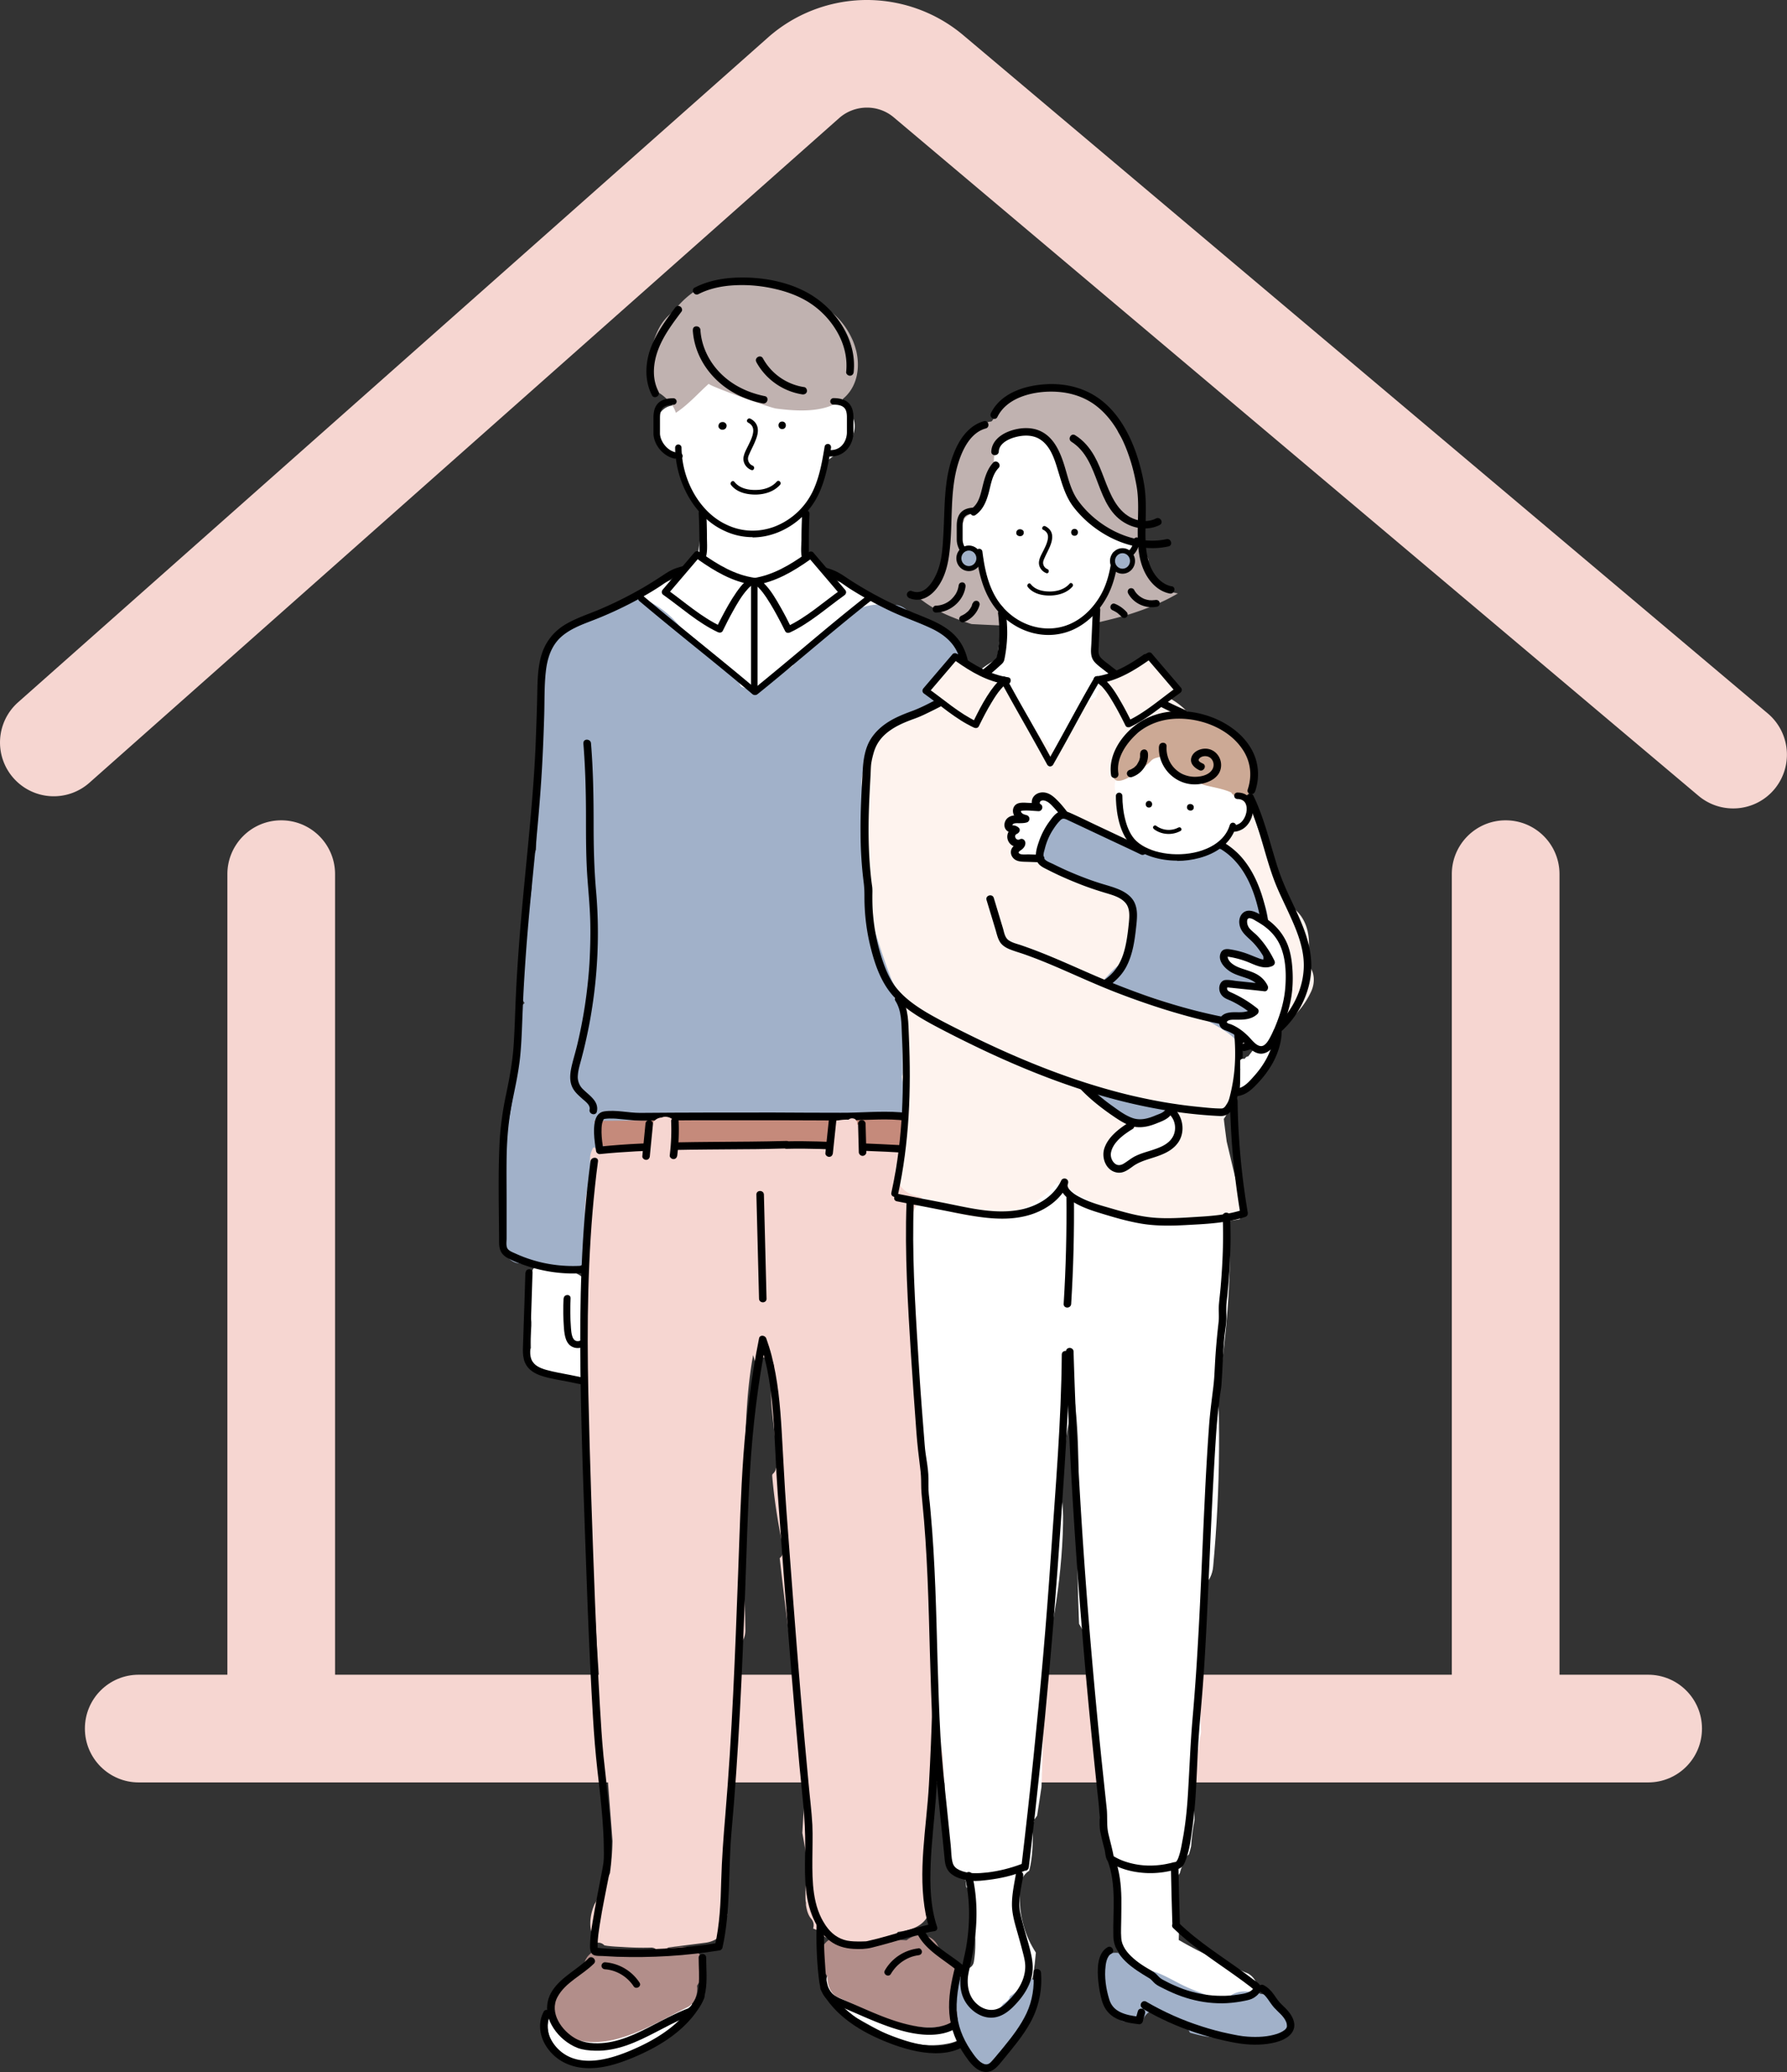 <svg xmlns="http://www.w3.org/2000/svg" id="_レイヤー_2" data-name="レイヤー 2" viewBox="0 0 142.72 165.44"><rect x="0" y="0" width="142.72" height="165.44" fill="#333333" stroke="none"/><defs><style>.cls-1{fill:#b28e8a}.cls-2{fill:#c0b2b0}.cls-4{fill:#fff}.cls-5{fill:#fef3ee}.cls-6{fill:#f6d6d1}.cls-7{fill:#a1b1c9}</style></defs><g id="_レイヤー_1-2" data-name="レイヤー 1"><path d="M138.42 64.55c-.98 0-1.96-.33-2.77-1.01L71.38 9.37c-1.25-1.06-3.12-1.03-4.35.05L7.14 62.5a4.29 4.29 0 0 1-6.06-.37 4.29 4.29 0 0 1 .37-6.06L61.33 3c2.14-1.9 4.9-2.96 7.76-3 2.86-.03 5.64.96 7.83 2.8l64.27 54.17a4.305 4.305 0 0 1 .52 6.05 4.279 4.279 0 0 1-3.29 1.53ZM22.46 138.67a4.3 4.3 0 0 1-4.3-4.3V69.8c0-2.37 1.92-4.3 4.3-4.3s4.3 1.92 4.3 4.3v64.57a4.3 4.3 0 0 1-4.3 4.3ZM120.25 138.67a4.3 4.3 0 0 1-4.3-4.3V69.8c0-2.37 1.92-4.3 4.3-4.3s4.3 1.92 4.3 4.3v64.57a4.3 4.3 0 0 1-4.3 4.3Z" class="cls-6"/><path d="M131.64 142.32H11.08c-2.37 0-4.3-1.92-4.3-4.3s1.92-4.3 4.3-4.3h120.55c2.37 0 4.3 1.92 4.3 4.3s-1.92 4.3-4.3 4.3Z" class="cls-6"/><path d="M80.14 107.38c.02-.6 0-1.19-.04-1.79v-.3c.11-1.1 0-2.22 0-3.34v-.33c0-1.17-1.46-1.39-2.02-.66-.69.12-1.49.31-2.01.72-.04.01-.08.03-.12.04-.93.3-1.01 1.61-.32 2.05a.9.9 0 0 0-.12.55c.04.68.04 1.37-.05 2.04-.13 0-.25.02-.38.06-.3-.07-.6-.13-.89-.2-1.22-.27-1.98 1.39-.86 2.04.09.05.18.1.28.15.08.09.15.18.24.27.23.76.89 1.28 1.74 1.32 1.1.05 2.22-.09 3.28-.4.91-.27 1.57-1.28 1.28-2.22Z" class="cls-4"/><path d="M76.98 103.39c.04.69.04 1.37 0 2.06-.02.36.02 1.25-.47 1.35-.46.09-.77-.43-.89-.79-.15-.46-.19-.95-.23-1.43-.05-.55-.08-1.12-.27-1.64-.12-.33-.65-.19-.53.15.39 1.07.14 2.28.6 3.33.23.52.7.99 1.3.94.68-.05.93-.71.99-1.29.1-.88.1-1.79.06-2.67-.02-.35-.57-.36-.55 0Z"/><path d="M80.03 101.35c.05 1.45.09 2.91.14 4.36l.04 1.11c.01.34.04.68 0 1.01-.05.57-.38.94-.9 1.15-.56.22-1.18.3-1.76.42-.36.07-.73.15-1.09.22-.32.07-.65.16-.98.16-.62 0-1.02-.57-1.38-1-.22-.27-.45-.54-.67-.81-.19-.23-.38-.47-.48-.75-.09-.24-.1-.54.06-.76.2-.26.55-.19.81-.08.62.26 1.08.83 1.81.81.35 0 .36-.56 0-.55-.33 0-.6-.16-.87-.33-.28-.19-.55-.38-.88-.49-.63-.21-1.31.03-1.5.71-.19.69.22 1.3.64 1.8l.74.89c.22.26.43.52.69.73.27.21.57.35.92.37.38.03.76-.08 1.12-.15.77-.16 1.55-.3 2.31-.47.57-.13 1.18-.33 1.56-.79.47-.57.42-1.32.4-2.02l-.18-5.55c-.01-.35-.56-.36-.55 0Z"/><path d="M42.4 107.65c-.02-.6 0-1.19.04-1.79v-.3c-.11-1.1 0-2.22 0-3.34v-.33c0-1.17 1.46-1.39 2.02-.66.69.12 1.49.31 2.01.72.04.01.08.03.12.04.93.3 1.01 1.61.32 2.05a.9.9 0 0 1 .12.55c-.04.68-.04 1.37.05 2.04.13 0 .25.02.38.06.3-.07.6-.13.89-.2 1.22-.27 1.98 1.39.86 2.04-.09.05-.18.1-.28.15-.08.09-.15.18-.24.27-.23.76-.89 1.28-1.74 1.32-1.1.05-2.22-.09-3.28-.4-.91-.27-1.57-1.28-1.28-2.22Z" class="cls-4"/><path d="M45.01 103.66c-.04.8-.03 1.61.03 2.41.05.58.15 1.31.79 1.52.59.19 1.17-.22 1.45-.72.27-.5.35-1.08.4-1.64.06-.62.07-1.27.28-1.87.12-.33-.41-.48-.53-.15-.34.93-.19 1.95-.44 2.9-.1.4-.32.9-.78.97-.54.08-.58-.68-.61-1.04-.06-.79-.07-1.58-.03-2.37.02-.36-.53-.35-.55 0Z"/><path d="M41.96 101.62c-.05 1.64-.1 3.28-.16 4.92-.01.41-.03.82-.04 1.23 0 .35.03.71.17 1.04.25.57.79.88 1.36 1.06.69.22 1.42.32 2.13.46.39.08.78.17 1.18.24.36.06.72.07 1.06-.07.65-.27 1.08-.93 1.51-1.45.43-.52.98-1.06 1.04-1.77.06-.74-.51-1.34-1.26-1.23-.38.06-.71.25-1.03.46-.3.2-.62.43-1 .42-.36 0-.36.54 0 .55.62.02 1.07-.4 1.58-.69.23-.13.54-.27.81-.19.23.07.34.29.36.51.05.61-.52 1.12-.87 1.55-.21.25-.41.5-.63.75-.19.22-.39.44-.65.56-.28.14-.59.1-.89.04-.36-.07-.72-.15-1.07-.22-.64-.13-1.3-.23-1.93-.41-.47-.13-.98-.34-1.18-.82-.12-.29-.12-.62-.11-.94 0-.35.02-.7.03-1.05.05-1.65.11-3.3.16-4.96.01-.36-.54-.35-.55 0Z"/><path d="M72.71 48.91c-.8-.22-1.59-.47-2.37-.77-.18-.07-.37-.14-.55-.21-.04-.02-.07-.03-.1-.04-.01 0-.03-.01-.05-.02-.05-.02-.11-.05-.16-.07-.33-.46-.81-.82-1.41-1.02-.22-.08-.45-.15-.68-.22-.18-.06-.37-.12-.55-.19l-.33-.12c-.04-.03-.09-.05-.13-.08-.37-.23-.73-.47-1.09-.71-.16-.11-.32-.23-.48-.34 0 0-.01 0-.02-.02-.08-.14-.15-.3-.21-.45-.05-.03-.1-.07-.16-.1-.08-.05-.17-.09-.27-.12.01-.19.03-.38.04-.57.06-.94.2-1.92-.18-2.77 0-.12-.02-.24-.04-.35a7.797 7.797 0 0 0 1.49-2.67c.1-.31.21-.66.26-1.02.15-.1.3-.21.44-.33.43-.35.89-.6 1.34-1.04.54-.52.89-1.31.71-2.07-.13-.53-.46-.95-.9-1.18a8.98 8.98 0 0 0-.1-1.65c-.15-1.04-.69-2.14-1.68-2.6-.79-.73-1.71-1.41-2.73-1.74-1.03-.33-2.14-.17-3.18.09-.95.04-1.95.26-2.83.58-.99.36-1.94.97-2.2 2.06l-.03.16c-.62.88-.92 1.97-.78 3.04-.25.02-.5.1-.72.26-.88.64-.74 2.02-.25 2.85.35.61.97 1.17 1.67 1.35 0 .05-.01.11-.01.17.02 1.51.74 2.68 1.74 3.61-.13 1.51-.43 3.01-.56 4.53-.5.22-.98.54-1.42.88-.9.36-1.77.85-2.61 1.27l-4.11 2.04c-1.21.6-1.65 2.41-.93 3.53.7 1.08 1.88 1.47 3.04 1.12.27.23.59.4.95.5 2.48.69 5.02 1.12 7.57 1.29.3.23.71.31 1.14.08.02 0 .03.02.05.02.02.07.06.14.1.21.27.47 1.04.76 1.52.4.28-.22.56-.43.85-.65 2.04-.06 4.09-.27 6.11-.65.64-.12 1.17-.56 1.51-1.13.86-.08 1.72-.13 2.59-.12 1.29.01 2.37-.99 2.53-2.24.17-1.25-.6-2.49-1.85-2.83Z" class="cls-4"/><path d="M68.37 27.97c-.08-.31-.18-.61-.31-.89-1.09-2.36-2.91-3.02-5.11-3.94-1.2-.5-2.48-.8-3.78-.76-.79.02-1.66.13-2.41.45-.25-.05-.53 0-.77.12-.87.47-1.61 1.14-2.19 1.92-.49.34-.89.81-1.17 1.34-.32.6-.51 1.26-.66 1.92-.17.77-.36 1.59-.06 2.35.1.26.24.49.42.68v.04c.44.21.84.55 1.15.89.23.25.39.55.5.87a.21.21 0 0 0 .06-.04c.97-.65 1.72-1.52 2.57-2.28-.13.12 4.84 1.91 5.37 1.98 1.76.23 4.2.39 5.57-.98.96-.96 1.14-2.4.82-3.68Z" class="cls-2"/><path d="M80.5 96.17c-.01-.86-.09-1.71-.21-2.57.07-3.59-.45-7.18-1.51-10.63-.02-.06-.04-.12-.07-.18-.07-2.67-.16-5.34-.27-8.02-.12-2.85 0-5.89-.82-8.68.08-.59.14-1.17.18-1.76.1-1.49 0-2.97-.26-4.44-.1-.53-.22-1.12-.41-1.69.02-.18.04-.36.05-.54.12-1.4.24-2.86.03-4.25-.21-1.36-1.01-2.27-2.25-2.99-.63-.36-1.28-.73-1.96-1.03-.03-.04-.07-.09-.11-.13-.3-.48-.75-.87-1.29-.95-1.81-.25-3.71.15-4.9 1.66-.14.17-.26.36-.35.56-.1.06-.2.11-.3.17-1.05.62-2.14 1.39-2.75 2.47-.93.6-1.88 1.16-2.85 1.69-.4.22-.89.16-1.28-.06a3.1 3.1 0 0 0-.4-.64c-1-1.27-2.31-2.33-3.76-3.08-.53-.96-1.27-1.8-2.22-2.48-.43-.31-.9-.58-1.41-.74-.96-.31-1.86.27-2.7.66-.53.25-1.07.47-1.5.89-.02.02-.04.04-.06.07-1.11.29-2.13.79-2.71 1.67-.29.06-.56.24-.68.57-.56 1.54-.57 3.12-.35 4.7-.32.39-.51.86-.46 1.37l.33 3.41c-.72 1.29-.49 2.68-.44 4.2.03.82.03 1.63 0 2.44l-.12.33c-.13.17-.23.36-.29.55 0 .01 0 .03-.01.04-.11.34-.08.74.05 1.09-.05.34-.04.68.02 1l-.96 7.94c-.06.46.11.91.4 1.3-.33.28-.57.64-.65 1.07 0 .02 0 .05-.01.07.41 3.6-.46 7.05-.99 10.59-.11.74-.23 1.49-.24 2.24v.04c0 .15.01.31.02.46.01.29.03.59.04.88.02.53.05 1.11 0 1.69a8.162 8.162 0 0 0 .29 1.09c-.18.28-.29.61-.29.95 0 .71.54 1.58 1.29 1.69.75.12 1.48.21 2.21.14.09.07.19.14.3.19.65.29 1.32.37 1.92.17.04.04.07.08.1.12.08-.06.17-.13.24-.21.04-.04.08-.08.11-.12.17-.1.33-.23.48-.39.75-.77.75-1.81.81-2.81 0-.16.02-.32.03-.48.33-.64.6-1.32.73-2.03.14-.8.13-1.58.06-2.36a105.233 105.233 0 0 1 20.04.19c1.34.14 2.62.4 3.96.16.46-.08.88-.25 1.26-.47.15.89.31 1.78.46 2.67-.75.86-.86 2.13-.11 3.01-.32 1.15.62 2.52 1.85 2.78.54.11 1.05.09 1.5-.06.65-.02 1.26-.27 1.75-.7 1.34-1.14 1.41-2.95 1.39-4.52Z" class="cls-7"/><path d="M55.33 26.36c.14 2.31 1.69 4.29 3.76 5.25.59.27 1.2.48 1.83.6.38.08.54-.51.16-.58-1.3-.26-2.54-.84-3.49-1.78-.94-.92-1.57-2.18-1.65-3.5-.02-.39-.63-.39-.6 0ZM60.41 28.92a5.094 5.094 0 0 0 3.66 2.57c.16.02.32-.04.37-.21.04-.14-.05-.35-.21-.37a4.527 4.527 0 0 1-3.3-2.3c-.19-.34-.71-.04-.52.3ZM55.79 23.48c.88-.45 1.88-.65 2.86-.7 1.07-.06 2.16.04 3.21.28.97.22 1.92.56 2.77 1.1a6.83 6.83 0 0 1 2.17 2.24c.6 1 .9 2.14.78 3.3-.02.16.15.3.3.3.18 0 .29-.14.3-.3.23-2.28-1.05-4.44-2.83-5.77-1.76-1.32-4.14-1.81-6.3-1.77-1.22.02-2.47.24-3.56.8-.35.18-.04.7.3.52ZM53.91 24.58c-.78 1.04-1.56 2.11-1.99 3.35-.4 1.18-.43 2.51.15 3.63.18.35.7.04.52-.3-.53-1.02-.43-2.24-.04-3.3.42-1.14 1.16-2.12 1.88-3.08.1-.13.02-.34-.11-.41-.15-.09-.32-.02-.41.11ZM54.26 36.66c-1.17 0-2.07-1.11-2.07-2.07v-1.22c0-.68.16-1.57 1.59-1.57.14 0 .26.12.26.26s-.12.26-.26.26c-.9 0-1.07.39-1.07 1.06v1.22c0 .62.62 1.55 1.55 1.55.14 0 .26.12.26.26s-.12.26-.26.26ZM66.33 36.46c-.14 0-.26-.12-.26-.26s.12-.26.26-.26c.96 0 1.31-.85 1.31-1.42v-1.19c0-.65-.18-1.02-1.07-1.02-.14 0-.26-.12-.26-.26s.12-.26.26-.26c1.07 0 1.59.5 1.59 1.54v1.19c0 .94-.64 1.93-1.83 1.93Z"/><path d="M60.11 42.89c-.78 0-1.55-.17-2.26-.51-2.28-1.03-3.89-3.76-3.93-6.63 0-.14.11-.26.25-.26s.26.11.26.25c.03 2.68 1.52 5.22 3.63 6.17 1.18.56 2.52.61 3.77.15a5.637 5.637 0 0 0 3.16-3c.49-1.1.69-2.32.87-3.4.02-.14.16-.23.3-.21.14.02.23.16.21.3-.19 1.11-.4 2.37-.91 3.53A6.154 6.154 0 0 1 62 42.56c-.62.23-1.26.35-1.9.35ZM57.73 33.7h-.04s-.08 0-.12.03c-.04.01-.07.03-.1.06s-.05.06-.06.1c-.02.04-.03.07-.03.12 0 .03 0 .05.01.08.01.05.04.1.08.13.02.02.04.03.06.05.05.03.1.04.15.04h.04s.08 0 .12-.03c.04-.01.07-.03.1-.06s.05-.06.06-.1c.02-.04.03-.07.03-.12 0-.03 0-.05-.01-.08a.222.222 0 0 0-.08-.13c-.02-.02-.04-.03-.06-.05a.282.282 0 0 0-.15-.04ZM62.47 34.26c.39 0 .39-.6 0-.6s-.39.6 0 .6Z"/><path d="M59.74 33.74c.32.16.46.42.41.78-.05.37-.23.72-.39 1.05-.14.29-.31.58-.37.9-.09.46.2.9.62 1.06.22.08.31-.27.1-.35a.6.6 0 0 1-.37-.59c.01-.13.07-.26.12-.37.14-.33.32-.65.45-.98.13-.31.25-.66.21-1-.04-.37-.27-.65-.59-.81-.21-.1-.39.21-.18.31ZM58.39 38.73c.47.6 1.28.77 2.01.76.7-.02 1.42-.24 1.9-.78.15-.18-.1-.43-.26-.26-.41.47-1.03.66-1.64.67-.64.02-1.33-.12-1.75-.65-.14-.18-.4.08-.26.26ZM55.8 40.93c.04.68.05 1.35.06 2.03v.96c0 .2 0 .4-.11.58-.31.56-1.18.67-1.73.86-.41.14-.74.35-1.1.59-.53.35-1.07.69-1.62 1.01-1.08.62-2.19 1.18-3.34 1.67-1.03.44-2.14.77-3.07 1.4-.85.59-1.42 1.42-1.69 2.42-.29 1.09-.27 2.23-.3 3.35-.03 1.29-.08 2.58-.13 3.87-.24 5.28-.93 10.52-1.32 15.79-.1 1.35-.19 2.7-.25 4.05-.06 1.32-.09 2.65-.18 3.98-.09 1.32-.33 2.6-.6 3.89-.27 1.27-.45 2.53-.52 3.83-.13 2.64-.05 5.31-.04 7.95 0 .52.11.93.57 1.22.48.3 1.05.5 1.58.68 1.12.38 2.31.59 3.49.62.59.01 1.18-.02 1.77-.09.38-.05.39-.65 0-.6-1.18.15-2.38.13-3.55-.09a10.934 10.934 0 0 1-2.51-.79c-.21-.1-.55-.21-.68-.42-.13-.22-.07-.57-.07-.81V95.9c0-1.3-.02-2.6.01-3.91.04-1.3.16-2.59.41-3.87.25-1.24.53-2.47.66-3.73.13-1.28.15-2.56.21-3.85.05-1.31.13-2.62.22-3.93.35-5.19 1.05-10.34 1.33-15.53.07-1.28.12-2.57.16-3.85.04-1.19 0-2.4.13-3.58.11-1.04.42-2.07 1.22-2.79.8-.72 1.87-1.06 2.85-1.45 1.15-.46 2.27-.99 3.35-1.58.54-.3 1.08-.61 1.6-.95.43-.27.83-.61 1.29-.82.62-.29 1.35-.35 1.92-.76.8-.58.64-1.57.64-2.45 0-.64-.02-1.27-.05-1.91-.02-.39-.62-.39-.6 0ZM64.06 41.06c-.03.66-.05 1.31-.05 1.97 0 .52-.09 1.11.07 1.61.21.7.9 1 1.54 1.21.33.11.67.19.98.34.46.22.88.57 1.31.84 1.05.66 2.14 1.26 3.27 1.79 1.05.49 2.15.86 3.19 1.35.97.46 1.79 1.1 2.18 2.13.37.99.38 2.06.4 3.1.03 1.29.07 2.58.12 3.88.11 2.57.28 5.14.53 7.7.26 2.59.54 5.18.75 7.78.21 2.62.32 5.23.44 7.85.06 1.28.17 2.55.42 3.82.25 1.26.55 2.51.67 3.79.25 2.59.12 5.22.12 7.81v.95c0 .24.06.6-.07.81-.12.2-.43.31-.63.4-.3.14-.6.26-.91.37-1.12.39-2.3.61-3.48.63-.57.01-1.14-.02-1.71-.1-.38-.05-.38.56 0 .6 1.2.15 2.41.12 3.6-.1.58-.1 1.15-.25 1.7-.44.51-.18 1.07-.37 1.53-.67.49-.31.57-.74.57-1.28v-2.03c0-1.31.01-2.62 0-3.92 0-1.32-.05-2.64-.23-3.95-.18-1.26-.5-2.48-.71-3.73-.22-1.34-.27-2.69-.32-4.04-.05-1.31-.11-2.62-.19-3.93-.33-5.29-1.05-10.55-1.36-15.84-.08-1.32-.14-2.64-.18-3.96-.04-1.24-.03-2.49-.12-3.72-.07-1.02-.27-2.08-.88-2.92-.62-.87-1.56-1.37-2.52-1.77-1.12-.47-2.26-.91-3.35-1.45-1.13-.57-2.22-1.2-3.26-1.9-.34-.23-.66-.42-1.05-.56-.34-.12-.7-.21-1.04-.35-.27-.11-.57-.26-.7-.54-.09-.18-.09-.36-.09-.56v-1.02c0-.66.02-1.31.05-1.97.02-.39-.58-.39-.6 0Z"/><path d="M60.27 55.49c-.06 0-.12-.02-.17-.06-1.52-1.29-3.08-2.56-4.59-3.78-1.47-1.19-2.98-2.42-4.45-3.66a.254.254 0 0 1-.03-.36c.09-.11.25-.12.36-.03 1.47 1.24 2.98 2.47 4.44 3.66 1.51 1.23 3.08 2.5 4.6 3.79a.254.254 0 0 1-.17.45Z"/><path d="M60.34 55.48c-.08 0-.15-.03-.2-.1a.255.255 0 0 1 .04-.36c1.32-1.07 2.66-2.19 3.95-3.27 1.68-1.41 3.41-2.86 5.14-4.21.11-.09.27-.07.36.04.09.11.07.27-.04.36-1.72 1.35-3.45 2.8-5.12 4.2-1.29 1.08-2.63 2.21-3.96 3.28-.05.04-.1.06-.16.06Z"/><path d="M64.5 44.45c-1.3.92-2.72 1.77-4.31 1.98.82-.11 2.46 3.24 2.75 3.84 1.53-.71 2.96-1.99 4.35-2.97-.85-1-1.7-1.99-2.55-2.99l-.24.14Z" class="cls-4"/><path d="M64.36 44.21c-1.28.91-2.66 1.73-4.24 1.96-.3.04-.24.58.07.54h.05c.05 0-.05-.01.01 0 0 0 .07.02.04 0-.03-.01.04.02.06.03.1.06.15.11.25.2.24.24.43.51.62.79.42.63.78 1.29 1.13 1.96.12.24.24.47.36.71.07.14.25.16.38.1 1.6-.75 2.92-1.95 4.35-2.97.15-.11.18-.29.06-.43-.85-1-1.7-1.99-2.55-2.99-.08-.09-.23-.1-.33-.04-.08.05-.16.09-.24.14-.31.18-.03.65.28.48.08-.05.16-.09.24-.14-.11-.01-.22-.03-.33-.04.85 1 1.7 1.99 2.55 2.99l.06-.43c-1.43 1.01-2.75 2.22-4.35 2.97.13.03.25.07.38.1-.27-.55-.55-1.1-.86-1.64-.38-.67-.79-1.39-1.34-1.93-.2-.2-.48-.43-.79-.4l.07.54c1.62-.23 3.06-1.08 4.38-2.01.29-.2.01-.68-.28-.48Z"/><path d="M55.9 44.44c1.3.92 2.72 1.77 4.31 1.98-.82-.11-2.46 3.24-2.75 3.84-1.53-.71-2.96-1.99-4.35-2.97.85-1 1.7-1.99 2.55-2.99l.24.14Z" class="cls-4"/><path d="M55.76 44.68c1.32.93 2.75 1.78 4.38 2.01.02-.18.05-.36.07-.54-.26-.03-.51.15-.7.31-.27.23-.48.53-.69.82-.46.66-.85 1.37-1.22 2.08-.13.25-.26.5-.38.76.13-.03.25-.07.38-.1-1.6-.75-2.92-1.95-4.35-2.97l.06.43c.85-1 1.7-1.99 2.55-2.99-.11.01-.22.03-.33.04.08.05.16.09.24.14.31.18.59-.3.28-.48-.08-.05-.16-.09-.24-.14-.1-.06-.26-.05-.33.04-.85 1-1.7 1.99-2.55 2.99-.12.14-.1.33.06.43 1.43 1.01 2.75 2.22 4.35 2.97.13.06.31.04.38-.1.25-.51.51-1.03.79-1.53.35-.63.72-1.29 1.22-1.83.05-.06.11-.12.17-.17.07-.06.07-.07.13-.1.03-.02.05-.03.08-.05.06-.03-.02 0 .02-.01.02 0 .1-.02.02-.01h.07c.31.03.38-.5.07-.54-1.58-.22-2.96-1.05-4.24-1.96-.29-.21-.57.27-.28.48Z"/><path d="M60.24 55.07c-.14 0-.26-.12-.26-.26v-8.38c0-.14.12-.26.26-.26s.26.12.26.26v8.38c0 .14-.12.26-.26.26Z"/><path d="M54.94 158.85c-.69-1.08-2.02-1.45-3.16-.83-.92.5-1.87.98-2.83 1.39-.04.02-.45.18-.43.18-.23.09-.46.18-.7.27-.04.01-.08.03-.12.04-.27-.27-.61-.47-.97-.55-1.28-.29-2.42.39-2.84 1.61-.44 1.29.24 2.77 1.39 3.44 1.12.65 2.39.41 3.54 0 1.82-.66 3.6-1.45 5.3-2.38 1.06-.58 1.49-2.13.83-3.16ZM78.12 159.74c-.16-1.2-1.76-1.96-2.84-1.61-.4.13-.73.33-.98.57h-.11c-.11-.02-.21-.04-.32-.07-.27-.07-.54-.15-.8-.25.08.03-.43-.21-.5-.24-1.23-.64-2.39-1.34-3.7-1.83-1.13-.43-2.58.47-2.84 1.61-.3 1.31.4 2.38 1.61 2.84.08.03.14.05.18.07.04.02.09.05.16.08.22.11.43.22.65.34.36.19.71.4 1.07.59.89.49 1.83.96 2.82 1.22 1.07.28 2.17.33 3.26.1.61-.13 1.23-.43 1.67-.88.72-.71.79-1.6.66-2.55Z" class="cls-4"/><path d="M67.03 154.66c1.79.09 3.58.17 5.37.26.82-.65 2.23-.57 2.63.75.06.2.05.19.13.29.17.21.4.4.62.56.29.23.92.64 1.31.97.74.62 1.09 1.58.76 2.52-.3.86-1.09 1.35-1.91 1.61-3.04.97-6.29-.99-9.01-2.14-.59-.25-.9-1.03-.84-1.66-.14-.2-.28-.39-.41-.6-.65-1.01.1-2.62 1.35-2.56ZM54.56 155.44c-1.78.18-3.57.37-5.35.55-.85-.61-2.26-.45-2.59.89-.05.2-.04.19-.11.3-.16.22-.38.42-.59.59-.28.24-.88.69-1.25 1.04-.71.66-1.01 1.63-.63 2.56.35.84 1.16 1.29 1.99 1.51 3.08.8 6.23-1.33 8.89-2.62.58-.28.84-1.08.75-1.71.13-.2.26-.41.38-.62.6-1.05-.24-2.61-1.48-2.48Z" class="cls-1"/><path d="M47.53 151.98c.38-.82.82-1.6 1.19-2.42.11-.85.18-1.7.2-2.56l-.36-4.67v-.29c-.41-2.23-.72-4.46-.4-6.76v-.02c-.17-.26-.27-.56-.29-.89-.12-1.8-.24-3.6-.34-5.4-.05-.16-.07-.32-.06-.49 0-.06.01-.12.02-.18-.51-9.02-.77-18.05-.78-27.09 0-1.58-.02-3.16.02-4.74.02-.75.12-1.54.43-2.21v-.03c-.01-.34.06-.63.19-.86-.35-.59-.27-1.25.05-1.76.25.11.51.16.78.14l.74-.02c.47-.01.9-.17 1.28-.43.13-.01.26-.02.39-.02 2.31 0 4.63.04 6.94.09 4.63.1 9.25.29 13.87.56.07 0 .15.01.22.03.94-.45 2.36 0 2.45 1.41.06.89.11 1.78.17 2.67.16.25.26.54.27.85.12 2.66.23 5.32.35 7.97.06.08.11.16.16.25a.68.68 0 0 0-.13.46c.06 2.15.2 4.3.44 6.44-.26.1-.47.33-.46.7.08 3.2.17 6.39.32 9.59-.95 1.02-.58 3.36-.47 4.52.07.66.15 1.32.25 1.97 0 .06-.01.12-.02.18-.01.12-.05.24-.1.35.17 2.92.26 5.85.25 8.78-.82.79-.5 2.43-.39 3.44l.06.57c-.33 1.4-.17 2.87-.35 4.31-.26 2.11-.69 4.13-.28 6.25.01.05.03.1.04.15-.44 1.01-1.43 1.3-2.46 1.43-.35.38-.78.69-1.26.91-1.48.68-3.13.28-4.51-.47-.28-.15-.47-.34-.61-.56a2.74 2.74 0 0 1-.4-.15c.08-.24.06-.53-.15-.77-.25-.29-.36-.69-.42-1.1v-.06c0-.09 0-.17-.03-.25-.02-.29-.01-.58-.01-.83 0-.78.08-1.56.06-2.33-.02-.75-.17-1.52-.31-2.29.05-.86.1-1.72.17-2.58.06-.78.15-1.51.36-2.2-.91-5.7-1.69-11.42-2.34-17.16.21-.17.34-.44.27-.77-.38-1.93-.71-3.87-.87-5.83.01-.04.02-.08.03-.11.14-.11.25-.27.28-.49.1-.12.21-.22.34-.31-.04-.19-.08-.38-.12-.58-.09-.41-.18-.82-.28-1.23-.06-.71-.15-1.41-.23-2.12-.07-.67-.13-1.35-.11-2.03 0-.37.09-.75.15-1.12.05-.1.07-.22.07-.35v-.35c-.03-.88-1.22-.96-1.47-.27l-.18-.65c-.5 2.69-.59 5.46-.67 8.22 0 .59-.01 1.17-.06 1.74-.03.69-.06 1.37-.1 2.05.05 3.3.14 6.61.21 9.91.01.59-.23 1.03-.58 1.31.46 1.97-.14 4.39-.49 6.29.05 1.96.1 3.93.13 5.89-.21.06-.38.23-.42.54-.32 2.71-.28 5.43-.31 8.16 0 .24.08.42.22.54-.06.33-.12.67-.19 1-.16.77-.84 1.18-1.55 1.27-.98.13-1.97.25-2.95.38-.28.15-.59.22-.91.21a.65.65 0 0 0-.52-.2c-.75.02-1.5 0-2.24-.05-.4-.02-.8-.04-1.2-.09-.08-.01-.17-.03-.25-.04a.636.636 0 0 0-.6-.2c-.73-.85-.62-2.15-.15-3.17Z" class="cls-6"/><path d="M47.76 90.68c.01-.42-.11-.82-.32-1.16.06-.02.13-.03.19-.03l25.53-.15c.05 0 .1 0 .15.01.07-.04.14-.07.22-.09-.13.3-.21.63-.22.98-.01.45.13.89.38 1.25a.92.92 0 0 1-.38.07c-.08.02-.15.03-.23.04-1.23.16-2.57.02-3.81.02-2.6 0-5.19-.02-7.79-.03-2.6 0-5.19-.02-7.79-.03-1.35 0-2.69 0-4.04-.01-.72 0-1.41.04-2-.22.06-.21.09-.43.1-.66Z" style="fill:#c58a7b"/><path d="M62.8 91.73c1.77-.05 3.55.04 5.32.12.88.04 1.76.07 2.64.11.45.02.9.05 1.35.08.11 0 .21.02.32.02h.02c.02 0 .04 0 .07.01.13.02.26.05.4.07.24.04.55.1.75-.08.11-.1.15-.25.18-.39.08-.43.07-.88.06-1.31 0-.21-.02-.41-.05-.62-.02-.16-.03-.33-.11-.48-.13-.24-.5-.25-.74-.3-.37-.07-.75-.12-1.13-.15-1.57-.12-3.15.05-4.73.04-1.79 0-3.57-.01-5.36-.02-3.56 0-7.11 0-10.67.03-.95 0-1.92-.26-2.87-.12-.46.07-.67.44-.75.87-.1.54-.06 1.11.01 1.65.03.23.06.45.1.67.02.12.17.23.29.22 3.86-.39 7.74-.35 11.61-.39 1.1 0 2.2-.03 3.3-.06.39-.01.39-.62 0-.6-3.87.11-7.75.02-11.62.21-1.1.05-2.19.13-3.29.24.1.07.19.15.29.22-.08-.45-.14-.89-.15-1.35 0-.24 0-.49.05-.72.02-.09.05-.18.09-.26.02-.03.04-.06.04-.07 0-.01.04-.07.02-.02-.03.04 0-.01.02 0-.01 0-.05.02 0 0 .02 0 .03-.01.05-.01.02 0 .11-.02.07-.01.1-.01.19-.02.29-.02.24 0 .47 0 .71.03.44.03.87.09 1.3.12.73.04 1.48 0 2.21 0 .84 0 1.69 0 2.53-.01h5.04c1.67 0 3.34 0 5.01.01.8 0 1.61.02 2.41 0 .75-.02 1.5-.06 2.24-.07.75-.02 1.5 0 2.25.09.16.02.33.05.49.08.09.02.18.04.26.06.08.02.25.11.15 0-.03-.03-.06-.02-.05-.07 0 .02.02.05.02.07.01.06.03.16.03.19.05.36.06.81.05 1.21 0 .09 0 .19-.01.28 0 .05 0 .09-.01.14v.08c-.01.06-.04.12-.04.17.01-.11.02-.03 0-.02-.01.02 0 .01.03-.03-.03.02.02.13.07-.04 0 .01-.03 0-.03 0-.09-.02-.2-.01-.3-.03-.12-.02-.24-.05-.36-.07-.34-.06-.7-.06-1.05-.08-.85-.05-1.69-.08-2.54-.12-1.67-.07-3.34-.17-5.01-.18-.42 0-.83 0-1.25.01-.39.01-.39.62 0 .6Z"/><path d="M73.26 92.02c.68 4.17 1.03 8.39 1.21 12.62.17 4.23.15 8.46.15 12.69 0 4.19 0 8.37-.04 12.56-.05 4.2-.15 8.4-.39 12.6-.19 3.43-.92 6.97-.25 10.39.08.39.18.77.3 1.14l.55-.23c-.19-.27-.59-.12-.85-.06-.51.12-1.01.26-1.51.4-1.04.29-2.07.62-3.12.85-.06.01-.12.03-.17.03.08-.01.02 0-.03 0-.12 0-.23.01-.35.01-.37 0-.75 0-1.11-.07-.73-.15-1.28-.59-1.7-1.2-1.06-1.54-1.08-3.49-1.07-5.29 0-.92.04-1.83 0-2.75-.06-1.13-.21-2.26-.31-3.38-.23-2.41-.44-4.81-.64-7.22-.4-4.82-.76-9.64-1.12-14.46-.16-2.13-.25-4.25-.38-6.38-.12-2.03-.3-4.08-.81-6.05-.12-.46-.26-.9-.42-1.35-.09-.26-.52-.32-.58 0-.61 3.06-1.01 6.15-1.24 9.26-.23 3.17-.31 6.35-.43 9.53-.24 6.42-.48 12.85-1.02 19.25-.15 1.76-.28 3.51-.33 5.28-.04 1.73-.12 3.46-.5 5.16l.21-.21c-2.7.43-5.45.59-8.18.48-.33-.01-.66-.03-1-.05-.06 0-.42-.07-.46-.03-.04.04.01-.01.04.04 0 0 .03.04.04.04.01 0-.01.04 0-.01 0-.02-.01-.07-.02-.09v-.21c0-.54.09-1.09.17-1.63.21-1.36.5-2.71.76-4.06.33-1.77.15-3.6-.03-5.39-.13-1.34-.29-2.67-.43-4-.13-1.34-.21-2.68-.29-4.02-.16-2.76-.28-5.53-.39-8.3-.21-5.54-.41-11.09-.53-16.63-.12-5.52-.06-11.06.53-16.56.07-.67.15-1.33.24-1.99.05-.38-.55-.38-.6 0-.74 5.6-.88 11.25-.8 16.89.08 5.65.31 11.31.51 16.96.1 2.81.22 5.62.37 8.43.08 1.42.15 2.84.27 4.26.11 1.33.27 2.66.42 3.99.14 1.35.27 2.7.29 4.06 0 .46.03.93-.02 1.38-.01.1-.06.37-.09.55-.25 1.36-.54 2.72-.76 4.09-.1.6-.2 1.2-.22 1.8-.01.31-.05.83.31.97.2.08.48.06.7.07l1.12.06c.69.02 1.37.03 2.06.02 1.39-.02 2.78-.1 4.17-.26.67-.07 1.33-.17 2-.27.1-.02.19-.12.21-.21.67-3.02.45-6.15.72-9.22.29-3.19.5-6.38.67-9.57.17-3.21.3-6.41.42-9.62.12-3.21.2-6.42.39-9.63.21-3.51.62-7 1.31-10.45h-.58c.7 1.91.96 3.95 1.12 5.97.16 2.06.21 4.12.36 6.18.35 4.84.71 9.68 1.11 14.52.2 2.43.41 4.86.63 7.29.2 2.14.48 4.27.46 6.42-.02 1.82-.14 3.78.54 5.51.3.77.77 1.52 1.42 2.04.55.43 1.21.61 1.89.65.49.03.99.02 1.47-.1.5-.12.99-.26 1.49-.4 1.06-.29 2.12-.63 3.19-.86l.18-.03c-.05.01 0 0 0 0h.03c-.03-.04-.18-.07-.23-.14.18.26.67.11.55-.23-.54-1.62-.58-3.35-.51-5.04.07-1.73.28-3.45.41-5.18.32-4.13.38-8.28.44-12.42.06-4.19.06-8.38.06-12.57 0-4.2.04-8.4-.1-12.6-.14-4.22-.43-8.44-1.04-12.61-.07-.52-.16-1.03-.24-1.55-.06-.38-.64-.22-.58.16Z"/><path d="M66.4 90.34c.04-.18.15-.32.28-.42a.983.983 0 0 0-.05-.16c-.04-.1.04-.24.14-.26.33-.08.66-.11 1-.1.12-.1.27-.14.46-.07.08.03.14.09.15.17.09.06.12.18.07.28h.07c.14.01.23.11.2.26-.01.07-.03.13-.04.2.07.09.13.19.16.3.12.41.14.85.05 1.26-.02.16-.04.31-.08.47-.05.23-.2.4-.39.5-.26.25-.6.28-.89.14-.06.02-.12.03-.19.03-.42.01-.71-.28-.81-.65a.973.973 0 0 1-.22-.54c-.06-.47-.03-.96.09-1.42ZM51.58 92.64c.08-.57.17-1.14.25-1.71 0-.29-.02-.57-.02-.86 0-.13.08-.2.18-.21.02-.06.06-.1.11-.11a.85.85 0 0 1 .75-.52c.02-.01.05-.02.07-.03.38-.12.95.11 1.02.56.16.97.15 1.9-.09 2.85-.08.31-.27.49-.49.57-.09.38-.35.68-.77.7-.4.02-.88-.37-.84-.82 0-.06.01-.12.02-.17a.202.202 0 0 1-.18-.25Z" class="cls-6"/><path d="m68.53 89.73.06 2.26c0 .16.14.3.3.3s.31-.14.3-.3l-.06-2.26c0-.16-.14-.3-.3-.3s-.31.14-.3.3ZM66.19 89.5l-.27 2.57c-.02.16.15.3.3.3.18 0 .28-.14.3-.3l.27-2.57c.02-.16-.15-.3-.3-.3-.18 0-.28.14-.3.3ZM53.6 89.53c.04.91 0 1.82-.11 2.72-.02.16.15.3.3.3.18 0 .28-.14.3-.3.11-.9.15-1.81.11-2.72a.3.3 0 0 0-.3-.3c-.16 0-.31.14-.3.3ZM51.55 89.74c-.08.86-.17 1.71-.25 2.57-.02.16.15.3.3.3.18 0 .29-.14.3-.3.08-.86.17-1.71.25-2.57.02-.16-.15-.3-.3-.3-.18 0-.29.14-.3.3ZM60.41 95.39l.21 8.3c.01.39.61.39.6 0l-.21-8.3c-.01-.39-.61-.39-.6 0ZM73.24 154.36c.62 1.27 1.93 1.98 3 2.82.25.19.49.4.7.63.17.18.34.43.43.63.25.6.08 1.21-.24 1.79-.37.68-.92 1.23-1.66 1.47-.73.24-1.53.22-2.28.09-1.72-.29-3.33-1.03-4.91-1.72-.35-.15-.7-.3-1.06-.45-.51-.21-.94-.47-1.1-1.03-.17-.59-.19-1.24-.23-1.84-.05-.68-.08-1.37-.08-2.05 0-.34 0-.69.01-1.03.01-.39-.59-.39-.6 0-.04 1.44.01 2.89.18 4.32.07.58.18 1.18.62 1.61.38.37.9.54 1.38.74 1.66.7 3.29 1.5 5.05 1.91 1.64.38 3.57.4 4.74-1.01.51-.62.95-1.46.92-2.29-.03-.67-.38-1.25-.85-1.71-1-1-2.41-1.57-3.23-2.75-.1-.14-.19-.29-.26-.45-.17-.35-.69-.04-.52.3Z"/><path d="M77.91 159.58c.46.79.22 1.73-.28 2.44-.61.86-1.6 1.27-2.63 1.32-1.24.07-2.46-.29-3.61-.72-1.02-.38-2.02-.85-2.92-1.46-.99-.67-1.84-1.53-2.4-2.59-.18-.34-.7-.04-.52.3 1.12 2.13 3.29 3.42 5.47 4.26 2.2.85 5.28 1.53 6.98-.62.72-.91 1.04-2.18.43-3.24-.2-.34-.72-.03-.52.3ZM73.35 155.57c-1.12.13-2.12.78-2.68 1.76-.18.31.3.59.48.28.46-.79 1.29-1.38 2.2-1.49.15-.02.28-.11.28-.28 0-.14-.13-.29-.28-.28ZM47 156.37c-.91.9-2.14 1.46-2.87 2.55-.38.57-.52 1.24-.39 1.91.15.79.69 1.54 1.31 2.05.32.26.69.49 1.08.64.43.16.93.21 1.39.22.87.03 1.73-.15 2.54-.43 1.65-.58 3.11-1.56 4.72-2.23.24-.1.46-.17.65-.34.17-.15.32-.32.45-.51.24-.36.39-.78.46-1.2.16-.9.06-1.81.06-2.72 0-.39-.6-.39-.6 0 0 .75.07 1.49 0 2.24-.03.34-.1.69-.24 1.01-.13.3-.36.66-.65.83.08-.05 0 0-.02 0-.06.02-.11.04-.16.06-.09.04-.18.07-.26.11-.19.08-.38.17-.57.26-.37.17-.73.36-1.09.54-.72.38-1.44.76-2.19 1.09-.72.31-1.5.57-2.28.66-.79.09-1.68.05-2.39-.35-1.09-.62-2.1-2.04-1.43-3.3.63-1.18 1.99-1.75 2.91-2.67.28-.27-.15-.7-.43-.43Z"/><path d="M43.41 160.65c-.49.94-.29 2.04.31 2.88.7.98 1.75 1.5 2.93 1.59 1.36.11 2.72-.33 3.96-.85 1.09-.46 2.15-1.01 3.1-1.72 1.05-.79 1.97-1.77 2.52-2.98.07-.15.04-.32-.11-.41-.13-.08-.35-.04-.41.11-.91 1.98-2.77 3.27-4.68 4.16-1.89.88-4.71 1.9-6.45.18-.69-.68-1.13-1.75-.65-2.67.18-.34-.34-.65-.52-.3ZM48.31 157.24c.92.06 1.78.58 2.29 1.35.19.3.67.02.48-.28a3.613 3.613 0 0 0-2.76-1.63c-.15 0-.28.13-.28.28 0 .16.13.27.28.28ZM46.59 59.35c.16 1.97.21 3.93.21 5.91 0 1.69 0 3.37.13 5.05.08 1.07.18 2.14.21 3.21.03 1.12 0 2.24-.06 3.36-.14 2.22-.47 4.43-.99 6.59-.14.58-.32 1.15-.45 1.73-.11.52-.17 1.07.05 1.57.18.42.54.71.87 1.01.22.19.6.47.53.81-.08.38.5.54.58.16.18-.82-.61-1.28-1.11-1.78a1.35 1.35 0 0 1-.41-1.11c.03-.49.2-.97.32-1.45.57-2.17.95-4.39 1.14-6.62.19-2.23.19-4.48-.01-6.71-.15-1.73-.19-3.45-.19-5.18 0-2.19-.03-4.37-.21-6.55-.03-.38-.64-.39-.6 0ZM73.28 59.73c-.02 2.06.05 4.12.1 6.19.02.97.04 1.95.03 2.92 0 1.01-.05 2.02-.09 3.04-.15 4.17.39 8.38 1.57 12.38.16.54.36 1.07.49 1.62.11.47.11.96-.2 1.36-.45.57-1.37 1.06-1.14 1.91.09.34.62.2.53-.15-.08-.29.15-.52.34-.71.26-.26.54-.5.76-.8.57-.78.27-1.75 0-2.58a38.83 38.83 0 0 1-1.42-6.1 37.36 37.36 0 0 1-.4-6.25c.02-1 .08-2 .1-3.01.02-.99 0-1.97-.01-2.96-.04-2.29-.13-4.57-.11-6.86 0-.36-.55-.36-.55 0Z"/><path d="M99.55 157.53c-1.83-.78-3.69-1.62-5.41-2.63.08-1.55-.08-3.11-.46-4.61.2-.23.39-.48.55-.73.1-.4.26-.8.48-1.22.06-.12.15-.21.24-.27.07-.21.13-.43.18-.65.05-.7.13-1.4.27-2.09-.06-2.36.1-4.72.53-7.03-.04-.9-.07-1.8-.09-2.69-.01-.76-.02-1.53-.04-2.3.3-2.21.41-4.45.32-6.68.44-.36.72-.93.77-1.55.29-3.13.45-6.27.47-9.41.01-1.55-.01-3.1-.07-4.64v-.06c.67-4.25 1.01-8.55.95-12.86-.02-1.6-1.63-2.31-2.96-1.7-.98.45-2.03.56-3.1.4-.32-.68-1.01-1.21-1.78-1.17-.59.04-1.18.07-1.76.11-.89-.29-1.79-.55-2.74-.67-.71-.78-2.01-1.04-2.85-.13-.4.44-.81.84-1.23 1.21-.12 0-.24.01-.36.02-.41.02-.82.03-1.23.02-.22 0-.45-.02-.67-.03 0 0-.23-.03-.35-.04v-.51c0-1.06-.91-1.97-1.97-1.97-.79 0-1.48.49-1.79 1.17-.61 0-1.2.2-1.71.68-.6.57-.86 1.31-.94 2.1-.05.17-.07.35-.06.54l.03.52c0 .19.02.38.03.57l1.95 32.03c-.44 2.92-.24 5.91.54 8.75.04.84.09 1.68.15 2.52l-.04 1.57c-.04.06-.08.13-.12.2.61 1.73.39 3.64.93 5.38.29.12.58.23.87.33.05.2.08.42.08.64.07.08.13.19.16.32.41 1.86.77 3.75.46 5.66-.06.4-.39.58-.7.58v.39c-.05.03-.1.06-.15.08-.89.46-1.3 1.86-.71 2.69.51.72 1.16 1.18 2.08 1.19.87 0 1.68-.5 2.13-1.23v-.01c.26-.14.51-.29.75-.46 1.1-.76 1.32-1.81 1.46-3.06l.09-.89c-.87-1.34-1.28-2.81-1.29-4.4-.1-.87.07-1.71.76-2.14.3-1.16.29-2.39.29-3.58 0-.15.04-.27.11-.37-.01-.03-.03-.06-.04-.09.1-.11.19-.23.27-.36.12-.77.24-1.53.35-2.3l.34-10.44c.54-2.29.93-4.61 1.16-6.95.12-1.22.2-2.44.22-3.66.02-.77-.01-1.53-.16-2.26.09-2.65.43-5.26 1.05-7.86.44 3.31.36 6.63.28 10-.07 2.72 0 5.44.11 8.16.86 1.36.86 2.99.94 4.56.11 2.08.13 4.16.29 6.24.04.25.08.51.13.76.08.09.14.21.16.36.08.7.12 1.4.14 2.11V145.16c.06.41.11.83.15 1.24l.09.39c.01.04.02.08.02.12.11.33.22.66.35.99.09.24.23.47.41.68 0 .11.02.23.03.34.13.12.2.3.18.53-.18 1.68-.07 3.35 0 5.03 0 .06 0 .11-.01.16v.3c-.02.77.51 1.52 1.21 1.8.03.01.07.03.1.04.17.33.46.59.8.76l.11.11c.13.12.27.23.42.34.67.56 1.41 1.04 2.16 1.47 1.39.79 3.08 1.86 4.73 1.75.87-.06 1.66-.57 1.9-1.45.21-.77-.12-1.89-.9-2.22Z" class="cls-4"/><path d="M82.78 159.87c.05-.1.12-.18.19-.24.03-.37.06-.73.1-1.09-.28-.33-.66-.58-1.08-.7-.21.67-.75 1.18-1.34 1.56-.02.14-.1.28-.25.4-.09.07-.19.14-.29.21-.01.02-.02.03-.04.05-.11.16-.22.31-.33.47-.34.48-.94.28-1.15-.12-.19-.05-.37-.14-.53-.31-.06-.02-.12-.04-.18-.08-.77-.43-1.12-1.27-1.16-2.12-.13.03-.25.07-.37.13.01 1.6.07 3.2.31 4.79.58.93 1.27 1.79 2.22 2.11 1.42-1.59 2.97-3.11 3.91-5.05ZM101.48 159.32l-.8-.12c-.42-.13-.88-.2-1.33-.19-.6 0-1.14.28-1.51.72l-.43-.12c-.94-.27-1.89-.61-2.72-.99-1-.46-1.99-1.14-3.08-1.34-.26-.05-.49-.07-.73-.07-.17-.43-.47-.81-.84-1.02-.63-.37-1.28-.33-1.83-.04-.11 1.43-.15 2.86.17 4.27.34.47.82.75 1.33.98.22.01.45 0 .67-.05.19-.04.4-.09.58-.18.02 0 .04 0 .06.01.05.03.14.08.25.14.06-.17.15-.34.29-.48.29-.33.77-.39 1.07-.03.5.59 1.29.86 2 1.1.22.08.35.22.4.39.53.15 1.04.28 1.62.35 1.06.13 2.12.26 3.17.44.96-.09 1.92-.26 2.88-.38a1.862 1.862 0 0 0 .61-1.28c-.75-.56-1.34-1.29-1.81-2.1Z" class="cls-7"/><path d="M93.33 47.11c-.73-.36-1.24-.98-1.53-1.73-.09-.24-.12-.49-.08-.72-.58-1.2-.92-2.52-.98-3.81-.03-.59-.45-.95-1.01-1.01-3.55-.38-7.12-.54-10.7-.46-.2 0-.39.07-.55.17-.04-.11-.07-.22-.11-.33-.13-.43-.52-.74-.98-.74-.43 0-.89.31-.98.74l-.18.9c-.03.06-.05.13-.06.2-.07.46-.14.91-.2 1.37-.16 1.08-.28 2.17-.35 3.27-.06.12-.09.25-.08.39-.2.12-.38.31-.49.59.03-.08-.01.02-.04.08-.07.05-.14.09-.21.14-.11.28-.3.53-.55.73-.36.27-.8.45-1.26.5l.05.05a9.897 9.897 0 0 0 1.56 1.13c.06.04.13.07.19.11.02 0 .17.09.18.1.36.19.74.36 1.12.51.49.2 1 .38 1.51.54 2.75.15 5.51.22 8.27.25.65-.13 1.3-.26 1.95-.41.42-.1.84-.2 1.26-.31l.66-.18c.08-.02.17-.05.25-.07.05-.01.1-.03.14-.04.84-.26 1.68-.57 2.48-.93.39-.18.78-.37 1.15-.58.1-.05.19-.11.28-.16.01 0 .02-.01.04-.02a2.69 2.69 0 0 1-.78-.23Z" class="cls-2"/><path d="M95.14 56.93c-.31-.08-.65-.05-.96-.06h-.01a.819.819 0 0 0-.27-.22c-.72-.32-1.34-.72-1.93-1.15-.35-.09-.69-.24-1-.45-.46-.3-.94-.57-1.39-.88-.13-.09-.25-.18-.36-.27-.24-.09-.47-.21-.69-.36l-.52-.49c-.26-.32-.44-.67-.54-1.06l-.1-.03.03-.49c0-.17 0-.33-.01-.5.01-.15.04-.29.07-.42.03-.57 0-1.13-.22-1.63 0-.11-.01-.22-.03-.32.24-.28.45-.57.64-.88.3-.49.54-1.02.72-1.57.09-.28.19-.6.24-.93.14-.09.28-.19.41-.3.39-.32.81-.55 1.23-.95.23-.22.42-.5.54-.79-.15-.42-.2-.88-.17-1.32 0-.1.02-.2.05-.31-.15-.23-.36-.42-.6-.55.02-.51-.02-1.02-.09-1.51-.14-.95-.63-1.96-1.53-2.37-.73-.66-1.56-1.29-2.5-1.59-.06-.02-.12-.04-.18-.05-.52-.6-1.25-.99-2.07-1.03a.99.99 0 0 0-.42.09c-.7-.38-1.5-.53-2.35-.32-1 .25-1.86 1-2.37 1.88-.58 1-.74 2.16-.79 3.3 0 .08 0 .15.01.22-.1.44-.13.9-.07 1.35-.23.02-.45.09-.65.24-.8.59-.68 1.84-.23 2.61.32.56.89 1.07 1.53 1.23 0 .05-.01.1-.01.15.02 1.38.68 2.45 1.6 3.3-.12 1.38-.39 2.76-.51 4.14-.71.31-1.35.86-1.96 1.3-1.02.76-2.04 1.51-3.07 2.27-.13.1-.24.21-.33.34-.76.26-1.51.55-2.25.86 0 0-.02 0-.03.01-.08.03-.16.07-.24.1-.46.19-.6.86-.42 1.27.18.42.72.78 1.2.59.06-.02.12-.05.18-.07 2.91-.14 5.82-.24 8.74-.31.19.43.44.83.74 1.2-.08.48.27.99.74 1.12.11.03.22.04.33.03.11.25.31.47.56.56.22.09.46.1.69.04.51.09 1-.18 1.17-.71.04-.11.08-.23.11-.34.04-.05.07-.1.1-.16l.82-1.83c.9 0 1.81-.02 2.71-.02.63.03 1.26.05 1.89.08.65.03 1.3.05 1.95.08l.98.04c.41.02.91.11 1.28-.11.87-.53.59-1.8-.35-2.05Z" class="cls-4"/><path d="M89.69 35.12c-.12-.2-.25-.41-.38-.61-.06-.17-.13-.34-.2-.51-.37-.81-.95-1.48-1.68-1.9-.9-.92-2.12-1.44-3.35-.95-1.28-.15-2.59.1-3.7.84-.25.17-.42.42-.47.69-.24.29-.46.61-.68.93-.02.02-.05.04-.07.05-.05 0-.1.01-.16.02-1.12.24-1.78 1.42-2.18 2.39-.05.12-.1.25-.14.38-.09.08-.17.17-.22.27-.04.05-.08.12-.11.19-.28.75-.53 1.51-.51 2.32v.07c-.08.68-.1 1.36-.07 2.05.04.81 1.3.81 1.26 0 0-.18-.01-.36-.01-.53.27 0 .5-.11.68-.29.07-.03.13-.07.19-.13.21-.18.3-.43.42-.67.13-.28.27-.56.4-.83.15-.31.34-.63.41-.97.03-.14.01-.27-.03-.38.07-.15.15-.3.22-.45.02-.08.05-.16.07-.25v-.2c.05-.95.8-1.81 1.74-1.91.04-.03.09-.06.13-.09.02-.02.05-.03.07-.05.02 0 .04-.02.06-.03.07-.04.08-.05.08-.05s.03 0 .07-.02c.01 0 .23-.05.19-.05H82s.31.04.16.01c.46.09.68.19 1.07.47.34.25.66.59.96.96.18.37.42.71.6 1.08.07.16.13.32.19.49.05.27.13.53.22.79.02.07.04.13.06.19.17.56.34 1.12.5 1.68.08.27.28.4.49.43.09.14.21.27.38.39.04.03.08.05.12.06.76 1.07 1.84 2.09 3.15 2.32.54.09 1.09-.14 1.25-.71.08-.28 0-.62-.16-.87 1.07-2.16-.15-4.72-1.3-6.62Z" class="cls-2"/><path d="M104.46 77.02s-.07-.06-.11-.09c.43-1.8.24-3.8-1.57-4.75-.05-.03-.11-.05-.17-.08-1.1-3.08-2.21-6.17-3.31-9.25-.08-.42-.14-.84-.22-1.27-.26-1.46-1-3-2.41-3.66-.11-.05-.23-.1-.35-.13a1.19 1.19 0 0 0-.57-.43c-.23-.09-.47-.19-.7-.28-.56-.65-1.26-1.18-1.97-1.49-.59-.26-1.26-.4-1.88-.23a1.28 1.28 0 0 0-.89.07.79.79 0 0 0-.48-.1c.11-1.01-1.31-1.52-1.89-.61-.19.3-.31.61-.4.93-.21.12-.4.24-.59.38-.24.03-.47.14-.65.29-.47.4-.56.98-.47 1.55 0 .02 0 .04.01.05-.56.71-1.12 1.42-1.68 2.12-.64-.74-1.27-1.49-1.9-2.24-.69-.84-1.39-1.84-1.7-2.87-.2-.67-.9-.89-1.49-.61-2.64 1.27-5.26 2.57-7.86 3.9-.05.03-.1.06-.15.1-.17.04-.32.12-.43.26-.45.56-.86 1.14-1.18 1.79-.36.72-.72 1.54-.62 2.37.04.36.2.65.29.99.08.28.08.67.14 1.03 0 .04.01.07.02.11-.05.61-.07 1.22-.04 1.83.02.51.02 1.13.19 1.64-.17.57-.3 1.15-.36 1.76-.1.95.08 1.92.36 2.82.52 1.67 1.04 3.38 1.67 5.02.1.27.22.53.35.78-.02.33-.02.66 0 1 .17.27.31.56.43.85.1.23.13.47.11.7.13.62.19 1.24.2 1.91 0 .16-.03.31-.1.45v2c0 .12-.02.23-.06.33.13.89.31 1.76.54 2.63-.24 1.49-.57 2.96-.99 4.42-.3 1.05.37 2.11 1.38 2.42.28.09.55.15.83.2 1.94 1.47 4.53 1.94 6.89 1.24 1.24-.36 2.45-1.05 3.32-2.01.09-.1.18-.21.27-.32.1-.04.2-.09.29-.15 1.68 1.19 3.49 2.12 5.46 2.81.3.1.6.11.9.04.57.15 1.16.27 1.75.34.41.15.82.28 1.23.39h.02c.29-.22.67-.34 1.06-.34 1.35 0 2.7-.03 4.03-.28.17-.41.22-.88.12-1.31-.39-1.63-.77-3.26-1.16-4.89-.08-.6-.16-1.2-.23-1.81.22-.3.37-.65.47-1.03.26-.31.42-.69.4-1.13 0-.18-.01-.36-.02-.53.31-.99.33-2.12-.11-2.96s.04-.01.07-.02c.76-.17 1.48-.46 2.14-.84 1.71-.69 3.18-1.87 4.01-3.63.34-.71.34-1.63-.28-2.21Z" class="cls-5"/><path d="M83.49 63.61c-.39-.03-.65.19-.77.49-.17-.03-.35-.06-.53-.06-.59 0-.87.42-.85.86-.15.1-.28.23-.38.4-.19.35-.14.76.09 1.06-.23.32-.19.78.09 1.14.08.1.08.26.1.37.02.18.12.33.24.43.13.3.4.53.78.5.29-.02.54-.1.76-.23v-.05c0-.36 0-.71.07-1.06.04-.2.17-.36.35-.42.02-.11.06-.2.12-.26-.01-.02-.02-.03-.04-.05.03-.05.05-.1.08-.16.05-.1.08-.21.09-.32.2-.1.35-.26.43-.45.26-.08.52-.33.57-.6.15-.85-.34-1.51-1.21-1.59ZM99.22 64.01c-.04-.05-.09-.1-.13-.14.05-.3.11-.59.05-.9-.1-.5-.51-.93-1.01-.99-.03-.03-.06-.07-.09-.1-.26-.27-.62-.46-.99-.61-.12-.07-.25-.13-.4-.15-.13-.05-.26-.09-.38-.13-1.2-.43-2.56-.72-3.84-.66-.14 0-.28.02-.43.04-.05-.05-.1-.09-.16-.13-.45-.26-.93-.07-1.21.32-.06.08-.12.17-.17.26-.47.24-.89.57-1.17 1.03-.36.58-.32 1.2-.06 1.81.14.32.28.64.43.96v.05c.02.27.12.48.27.62.01 1.15.86 2.1 1.96 2.44.59.63 1.6.75 2.43.71.95-.05 1.89-.32 2.7-.83.6-.37 1.28-.9 1.5-1.55.15-.04.29-.08.42-.15.72-.38.9-1.41.29-1.89Z" class="cls-4"/><path d="M101.28 73.66c-.02-.78-.23-1.49-.63-2.13v-.15c-.22 0-.44-.12-.49-.4-.2-1.29-.77-2.53-2.1-2.95a.413.413 0 0 1-.31-.44c-.03 0-.06-.01-.09-.01-.45-.06-.89.02-1.28.22.02.23-.11.45-.4.47-.38.03-.76.07-1.15.11-.09.03-.18.05-.27.08-.02-.02-.03-.04-.05-.05-.85.07-1.69.07-2.47-.31a.498.498 0 0 1-.27-.32l-.21-.06c-.64-.17-1.3-.38-1.89-.7-.29-.1-.59-.22-.88-.33-.04-.02-.07-.03-.1-.04a.657.657 0 0 1-.12-.06c-.16-.07-.32-.15-.48-.22-.63-.3-1.24-.7-1.9-.91-.33-.4-.82-.66-1.36-.63-.05 0-.09 0-.14.01-.14.17-.28.33-.42.5-.53.82-1.05 1.67-1.19 2.64v.04c.05.27.13.54.28.77.5.79 1.33 1 2.16 1.25 1.24.37 2.48.75 3.72 1.12.16.05.32.07.49.06.03.21.11.42.23.59.14.19.3.37.46.54-.09.3-.15.61-.19.95-.08.65-.04 1.3-.07 1.95-.01.18-.03.35-.04.52v.11c0 .03-.01.06-.02.1-.04.23-.08.45-.13.68-.5.24-.93.63-1.35 1.08-.37.4-.74.8-1.12 1.2-.16.04-.32.1-.47.18-1.08.59-2.06 1.32-2.55 2.49-.56 1.34-.19 2.75.75 3.81.5.57 1.14.93 1.78 1.27-.03.13-.04.26-.05.39.48.45.91.93 1.39 1.38.13.13.27.26.42.38.16.1.33.19.49.29a.4.4 0 0 1 .2.23c.32.2.67.34 1.06.39.24.03.37.18.41.37h.03c.56-.14 1.1-.35 1.63-.58.03-.05.06-.09.09-.14.25-.5.46-1.01.58-1.56-.1-.16-.18-.34-.26-.52-.17-.22-.31-.46-.43-.72l-.06-.09a1.47 1.47 0 0 1-.38-.48.806.806 0 0 1-.04-.55c-.02-.09-.03-.17-.04-.26-.01-.16.03-.36.17-.46.4-.27.86-.47 1.36-.39.1.02.18.05.25.11h.07c.15-.02.31-.02.47 0 .06 0 .12 0 .18.01.28-.09.55-.17.83-.25 1.42-.41 3.27-.46 3.95-2 .6-1.35 1.09-2.76 1.48-4.17.3-1.06.52-2.2.38-3.31.08-.35.12-.72.11-1.1ZM88.97 88.87s-.09-.04-.16-.06c.02-.01.1.02.18.06h-.03Z" class="cls-7"/><path d="M100.04 61.63a.816.816 0 0 0-.11-.3c-.03-.17-.08-.33-.13-.49-.08-.76-.36-1.48-.96-1.99-.49-.42-1.09-.65-1.71-.84-.03 0-.06-.02-.08-.03-.08-.05-.15-.11-.23-.15-.46-.26-1-.38-1.52-.35-.18-.27-.5-.44-.94-.38-.48.07-.95.19-1.41.35-.75.16-1.45.52-2.02 1.04-.57.39-1.12.88-1.47 1.43l-.06.12a3.56 3.56 0 0 0-.5 1.68c-.08 1.7 2.66-.56 3.02-.96.3-.34.77-.23 1.11-.51-.71.57 1.95 1.91 2.34 1.92.09 0 .18 0 .26.04.12.07.16.22.26.32.08.08.19.12.3.15.41.13 1.51.29 2.14.6.1.16.24.27.41.33a.3.3 0 0 1 .04.08c.04-.01.08-.03.12-.04.47.07 1.01-.22 1.07-.84v-.04c0-.01.01-.03.02-.04.13-.37.12-.71.06-1.1Z" style="fill:#cca995"/><path d="M93.13 91.36c.64-.15 1.12-.85.84-1.55-.16-.4-.49-.68-.92-.65a.8.8 0 0 0-.46 0c-.16.06-.31.14-.43.24-.34.12-.67.26-1 .41-.22.11-.43.23-.64.37h-.15c-.31.05-.57.23-.79.47-.15.1-.26.26-.32.42-.02.03-.04.06-.06.1-.05 0-.11.02-.16.03-.3.05-.54.35-.62.62-.24.82.46 1.64 1.32 1.4.26-.07.43-.21.57-.39.95-.22 1.81-.66 2.56-1.27.1-.06.19-.13.27-.21Z" class="cls-4"/><path d="M91.05 60.14c0 .08.01.17 0 .25v.07c0-.04 0-.04 0 0s-.02.08-.03.12c0 .04-.02.07-.03.11 0 .02-.02.04-.02.06-.02.05.02-.03 0 0-.04.08-.08.15-.12.22-.01.02-.02.03-.03.05 0 .01-.06.07 0 .01-.02.03-.05.06-.07.09-.06.06-.12.12-.18.17.03-.02.03-.02 0 0-.02.01-.03.02-.05.03-.04.02-.08.05-.12.07-.02 0-.03.02-.05.03-.05.02-.01.02 0 0-.01.02-.11.04-.13.05-.15.05-.26.21-.21.37.05.15.21.26.37.21.8-.24 1.39-1.07 1.3-1.91-.02-.16-.13-.31-.3-.3-.15 0-.32.13-.3.3ZM94.02 68.72c-1.43 0-2.8-.43-3.63-1.2-1.18-1.11-1.27-3.32-1.27-3.97 0-.14.12-.26.26-.26s.26.12.26.26c0 1.23.29 2.83 1.11 3.6 1.03.97 3.15 1.33 4.94.85.77-.21 2.13-.77 2.53-2.13.04-.12.15-.2.28-.18.1.01.18.08.21.18.1-.02.2-.07.29-.12.42-.27.67-.96.53-1.46-.09-.32-.33-.49-.7-.49-.14 0-.26-.11-.26-.26 0-.14.11-.26.26-.26.6 0 1.03.31 1.19.86.21.72-.13 1.65-.75 2.04-.16.1-.34.17-.53.21-.06.01-.12.02-.18.02-.44.99-1.4 1.72-2.75 2.09-.59.16-1.2.24-1.8.24Z"/><path d="M95.05 64.72h.04c.04 0 .07 0 .1-.02.03-.01.06-.03.08-.05.03-.02.04-.05.05-.08.02-.03.02-.07.02-.1v-.07a.375.375 0 0 0-.07-.12l-.05-.04s-.09-.04-.13-.04h-.04c-.04 0-.07 0-.1.02-.03.01-.06.03-.08.05-.03.02-.04.05-.05.08-.02.03-.02.07-.02.1v.07c.01.04.04.08.07.12l.05.04s.09.04.13.04ZM91.76 64.48c.34 0 .34-.53 0-.53s-.34.53 0 .53ZM94.12 66.07c-.57.31-1.28.24-1.79-.14-.07-.05-.18-.01-.22.06-.05.08-.01.16.06.22.6.45 1.45.5 2.11.14.18-.1.02-.37-.16-.27ZM92.56 59.61c-.09 1.71 1.38 3.16 3.1 3.01.78-.07 1.72-.46 1.85-1.33.12-.79-.48-1.55-1.31-1.51-.43.02-.92.26-1.05.71-.14.47.24.81.62 1 .35.18.65-.35.3-.52-.14-.07-.46-.2-.29-.4.14-.17.4-.22.61-.18.48.09.68.67.42 1.07-.3.47-1.01.59-1.52.56-.56-.03-1.11-.28-1.5-.69-.44-.46-.66-1.1-.62-1.73.02-.39-.58-.39-.6 0Z"/><path d="M100.24 63.2c.38-1.12.3-2.32-.28-3.36-.55-1-1.48-1.76-2.49-2.27-2.15-1.07-4.93-1.15-6.87.4-1.16.92-2.1 2.42-1.86 3.94.03.16.23.25.37.21.17-.05.24-.21.21-.37-.19-1.2.61-2.37 1.45-3.14.8-.73 1.85-1.13 2.92-1.21 2.02-.15 4.36.68 5.53 2.41.67.97.8 2.12.43 3.23-.12.37.46.53.58.16ZM97.47 67.78c2.06 1.23 2.88 3.71 3.25 5.95.21 1.28.24 2.59.12 3.87-.11 1.16-.29 2.42-.78 3.49-.44.95-1.15 1.87-2.03 2.45-.42.28-.9.48-1.41.53-.67.06-1.35-.04-2.01-.1-1.03-.09-2.73-.27-2.94 1.11-.07.49.05 1 .3 1.43.28.49.69.91.96 1.41.1.2.25.53.1.74-.15.2-.49.3-.71.39-.59.25-1.21.44-1.84.23-.59-.2-1.12-.6-1.62-.96-.54-.38-1.05-.79-1.53-1.24-.85-.78-1.66-1.68-2.07-2.78-.39-1.01-.43-2.22.13-3.18.51-.88 1.46-1.36 2.31-1.85.93-.54 1.78-1.15 2.28-2.13.52-1.02.66-2.18.78-3.31.06-.6.11-1.22-.16-1.78-.23-.47-.69-.79-1.16-1-.52-.23-1.08-.37-1.62-.54-.63-.2-1.25-.43-1.86-.68-.62-.25-1.23-.53-1.83-.83-.22-.11-.57-.22-.72-.43-.15-.21-.03-.56.03-.78.14-.58.38-1.13.71-1.62.15-.23.32-.46.52-.66.09-.09.17-.15.3-.14.16.02.32.12.46.18 1.28.6 2.55 1.2 3.83 1.8.62.29 1.24.58 1.86.88.35.16.66-.36.3-.52-1.34-.63-2.67-1.26-4.01-1.89-.65-.31-1.3-.63-1.96-.92-.31-.14-.63-.21-.94-.04-.26.14-.46.41-.63.64-.38.5-.68 1.05-.89 1.65-.18.52-.44 1.28-.08 1.77.18.25.47.38.73.51.31.16.62.31.94.46.63.29 1.28.56 1.93.81.64.24 1.28.45 1.93.64.49.15 1.02.31 1.39.69.43.44.38 1.08.33 1.64-.06.59-.13 1.18-.25 1.76-.12.57-.29 1.12-.59 1.63-.27.46-.64.84-1.07 1.15-.87.63-1.89 1.03-2.69 1.76-.87.79-1.27 1.92-1.2 3.08.07 1.24.64 2.35 1.41 3.31.81 1 1.84 1.85 2.89 2.59.54.37 1.11.78 1.74.97.67.19 1.36.03 1.99-.23.55-.22 1.24-.46 1.28-1.15.03-.6-.38-1.16-.72-1.61-.31-.42-.66-.85-.71-1.4-.02-.21 0-.44.12-.62.14-.22.4-.3.65-.33 1.35-.17 2.72.35 4.06.06 1.12-.25 2.03-1.05 2.71-1.94.34-.45.65-.93.87-1.45.24-.58.4-1.19.52-1.8.25-1.3.38-2.61.32-3.93a15.51 15.51 0 0 0-.71-4.05c-.37-1.14-.9-2.23-1.71-3.12-.38-.41-.82-.77-1.3-1.06-.33-.2-.64.32-.3.52Z"/><path d="M85.25 64.85c-.27-.36-.55-.7-.87-1.01-.29-.29-.63-.55-1.05-.57-.37-.02-.75.17-.88.52-.12.33 0 .73.31.9.05-.19.1-.38.15-.56-.36-.01-.71-.02-1.07-.04-.3 0-.62 0-.82.27-.17.23-.15.56 0 .79.17.27.48.39.78.48v-.58c-.28.09-.59.02-.88.07-.25.04-.49.17-.61.4-.11.2-.13.48 0 .68.07.11.16.18.28.23.07.03.27.03.31.06.04-.17.09-.34.13-.5-.45.18-.72.69-.51 1.15.2.46.77.61 1.2.39-.15-.09-.3-.17-.45-.26 0 .05-.03.06-.1.12-.1.08-.21.15-.29.25-.21.26-.19.6.03.86.24.28.61.3.96.31.42.01.83.03 1.25.04.39.01.39-.59 0-.6l-1.01-.03c-.15 0-.68.06-.75-.13-.04-.09.19-.21.26-.27.16-.13.29-.32.27-.54-.03-.23-.24-.37-.45-.26-.29.15-.53-.32-.22-.44.19-.08.32-.34.13-.5a.717.717 0 0 0-.46-.18c-.11 0-.03-.03-.03.02v-.02c0-.05 0-.06.04-.09.1-.1.32-.08.45-.08.22 0 .44 0 .65-.06.29-.09.29-.49 0-.58-.14-.04-.33-.08-.42-.21-.08-.11-.04-.14.08-.15.42-.04.87.02 1.29.04.3 0 .41-.42.15-.56-.1-.05-.06-.19.02-.25.17-.11.4-.02.55.07.21.13.38.33.54.5.19.21.38.43.55.66.1.13.26.2.41.11.13-.07.21-.28.11-.41ZM93.48 89.06c.41.46.49 1.18.18 1.72-.36.64-1.14.89-1.8 1.1-.38.12-.76.23-1.12.4-.37.17-.66.43-1.01.64-.26.15-.53.16-.75-.07a.952.952 0 0 1-.25-.82c.16-.84 1.04-1.46 1.72-1.88.33-.21.03-.73-.3-.52-.78.49-1.65 1.15-1.95 2.06-.26.79.16 1.84 1.07 1.94.47.05.83-.23 1.19-.49.39-.29.84-.45 1.3-.6.86-.27 1.79-.54 2.33-1.31.55-.78.43-1.89-.19-2.59-.26-.29-.68.14-.43.43Z"/><path d="M98.5 82.83c-.59-.53-1.35-.93-2.04-1.31-.77-.42-1.58-.77-2.39-1.1-2.5-1-5.13-1.72-7.74-2.43-1.52-.84-3.01-1.73-4.72-2.14-1.11-.26-1.58 1.44-.47 1.71.53.13 1.04.3 1.53.5-.03.31.09.64.41.84.1.06.19.12.29.18-.01 0-.02.02-.03.02-.76-.05-1.26.94-.68 1.51.26.25.53.48.8.69-.37-.08-.73-.15-1.1-.23-.85-.18-1.31.7-1 1.28 0 .02 0 .03-.01.05-.59-.13-1.18-.26-1.77-.38-.33-.18-.65-.37-.97-.56-.69-.41-1.4-.83-2.02-1.34-.29-.24-.72-.61-.9-1.02.71-.09 1.41 0 2.11.25.45.16.97-.18 1.09-.62.14-.49-.17-.93-.62-1.09-1.2-.44-2.52-.46-3.75-.1-.27.08-.57.32-.62.62-.25 1.68.86 2.86 2.14 3.76.18.13.36.25.55.37-.08.4.09.85.6 1.03 1.02.36 2.05.73 3.07 1.1-.03.36.15.74.62.91 2.02.71 4.13 1.11 6.23 1.52.31.11.63.22.94.33 1.77.61 3.56 1.09 5.43 1.3.71.08 1.5.19 2.22.08.46.11.91.21 1.37.32.61.14 1.33-.42 1.09-1.09-.15-.42 0-.81.11-1.22.11-.42.23-.83.34-1.25.23-.84.64-1.81-.14-2.5Z" class="cls-5"/><path d="M78.31 44.98c-1.07 0-1.9-1.02-1.9-1.89v-1.12c0-.97.48-1.44 1.45-1.44.13 0 .24.11.24.24s-.11.24-.24.24c-.82 0-.98.35-.98.96v1.12c0 .56.57 1.41 1.42 1.41.13 0 .24.11.24.24s-.11.24-.24.24ZM89.35 44.79c-.13 0-.24-.11-.24-.24s.11-.24.24-.24c.63 0 1.13-.5 1.19-1.18.01-.13.13-.23.26-.22.13.01.23.13.22.26-.08.94-.78 1.62-1.67 1.62Z"/><path d="M83.74 50.7c-1.71 0-3.41-.89-4.47-2.46-.87-1.29-1.15-2.81-1.32-4.13-.02-.14.08-.27.22-.29.14-.02.27.08.29.22.16 1.26.43 2.71 1.23 3.91 1.32 1.95 3.74 2.75 5.75 1.88 1.18-.51 1.94-1.45 2.37-2.15.67-1.09.89-2.33 1.02-3.41.02-.14.15-.24.29-.22.14.02.24.15.22.29-.14 1.13-.38 2.44-1.1 3.61-.67 1.1-1.58 1.91-2.61 2.36-.61.26-1.26.39-1.9.39ZM81.49 42.26h-.04s-.07 0-.11.02c-.03.01-.06.03-.09.06s-.05.05-.06.09c-.02.03-.03.07-.02.11v.07c.01.05.04.09.07.12.02.01.04.03.06.04.04.02.09.04.14.04h.04s.07 0 .11-.02c.03-.01.06-.03.09-.06s.05-.05.06-.09c.02-.03.03-.07.02-.11v-.07a.24.24 0 0 0-.07-.12c-.02-.01-.04-.03-.06-.04a.326.326 0 0 0-.14-.04ZM85.82 42.78c.36 0 .36-.55 0-.55s-.36.55 0 .55Z"/><path d="M83.32 42.3c.29.15.42.38.37.71-.05.34-.21.66-.36.96-.13.26-.29.53-.34.82-.08.42.18.82.57.97.2.08.29-.24.09-.32a.546.546 0 0 1-.34-.54c.01-.12.06-.23.11-.34.13-.3.29-.59.42-.89.12-.29.22-.6.19-.91-.03-.34-.24-.59-.54-.74-.19-.1-.36.19-.17.29ZM82.08 46.86c.43.55 1.17.71 1.84.69.64-.02 1.3-.22 1.73-.71.14-.16-.09-.4-.23-.23-.38.43-.94.6-1.5.62-.59.01-1.22-.11-1.6-.59-.13-.17-.37.07-.23.23ZM99.58 63.85c.69 1.46 1.11 3 1.56 4.54.24.8.49 1.6.81 2.37.32.76.69 1.5 1.03 2.25.63 1.37 1.23 2.84 1.14 4.37-.07 1.29-.57 2.53-1.33 3.57-.86 1.16-2.1 2.04-3.51 2.38-.38.09-.22.67.16.58 2.69-.65 4.78-3.09 5.21-5.79.25-1.55-.12-3.02-.72-4.45-.33-.8-.71-1.57-1.07-2.35-.36-.79-.68-1.59-.93-2.42-.56-1.81-1-3.64-1.82-5.36-.17-.35-.69-.04-.52.3ZM87.28 48.68l-.12 2.74c-.02.4-.08.81.09 1.18.13.28.38.47.61.66 1.28 1.01 2.6 1.94 4.03 2.74.81.45 1.64.86 2.49 1.22.15.06.32.04.41-.11.08-.13.04-.35-.11-.41-1.44-.62-2.83-1.36-4.14-2.21-.65-.43-1.29-.88-1.9-1.37-.24-.19-.51-.37-.72-.6-.24-.26-.19-.57-.17-.9l.12-2.93c.02-.39-.59-.39-.6 0Z"/><path d="M79.7 48.88c.11.84.15 1.68.07 2.53-.02.2-.04.41-.08.61-.02.1-.04.2-.06.31-.02.12-.02.17-.08.23-.29.27-.58.53-.89.78-1.19.98-2.51 1.8-3.87 2.52-.66.34-1.32.69-2.02.94-.62.23-1.24.48-1.8.83s-1.06.8-1.42 1.37c-.44.69-.59 1.58-.64 2.38-.1 1.72-.2 3.44-.18 5.16a32.29 32.29 0 0 0 .25 3.93c.05.39.06.77.06 1.16 0 1.42.18 2.83.54 4.2.34 1.32.83 2.66 1.75 3.69.9 1.01 2.09 1.72 3.28 2.36 1.37.73 2.76 1.42 4.16 2.08 2.95 1.38 5.99 2.59 9.11 3.5 3.1.9 6.3 1.5 9.54 1.65.35.02.65-.1.89-.38.11-.12.19-.29.28-.43.11-.19.16-.41.21-.63.2-.79.34-1.6.4-2.42.07-.81.06-1.63 0-2.44l-.06-.6c-.02-.2-.02-.43-.13-.6-.2-.3-.52-.26-.83-.32-3.33-.61-6.59-1.67-9.72-2.96-1.54-.63-3.05-1.34-4.58-1.97-.77-.32-1.55-.62-2.34-.89-.33-.11-.69-.19-.98-.39-.3-.21-.36-.6-.45-.93-.25-.82-.49-1.63-.74-2.45-.11-.37-.69-.21-.58.16.24.79.48 1.58.72 2.38.1.34.18.73.39 1.03.19.26.47.42.77.54.33.13.67.23 1 .34.38.13.75.27 1.12.41.72.28 1.43.58 2.14.89 1.42.62 2.83 1.26 4.28 1.82 1.48.57 2.98 1.09 4.49 1.54.85.25 1.71.49 2.57.69.43.1.87.2 1.3.28.22.04.45.09.67.13.08.01.17.04.25.03h.04c-.05-.02-.04-.03 0 .04-.01-.05-.03-.1-.04-.15.16 1.22.21 2.45.09 3.68-.06.6-.16 1.2-.3 1.79-.07.28-.12.56-.27.8-.12.18-.22.41-.47.41-.6 0-1.21-.07-1.81-.13-.6-.06-1.2-.13-1.79-.22-1.2-.17-2.39-.41-3.56-.68-4.72-1.12-9.24-2.98-13.57-5.15-.96-.48-1.93-.97-2.86-1.52-.86-.52-1.69-1.11-2.33-1.89-.63-.77-.99-1.74-1.28-2.68-.31-1.03-.52-2.09-.61-3.16-.05-.5-.06-1-.06-1.51 0-.27.02-.55-.02-.82-.05-.34-.09-.68-.12-1.01-.13-1.29-.17-2.58-.16-3.87.01-1.29.08-2.58.15-3.88.02-.31.02-.63.05-.94.04-.32.12-.65.21-.96.15-.52.41-.96.79-1.34.69-.68 1.61-1.06 2.5-1.38.53-.19 1.05-.46 1.56-.71.52-.26 1.02-.53 1.52-.82 1-.58 1.96-1.23 2.86-1.96.22-.17.43-.35.64-.54l.31-.28c.15-.14.22-.23.26-.43.13-.63.2-1.27.22-1.92.01-.6-.03-1.2-.11-1.8-.02-.16-.12-.3-.3-.3-.15 0-.32.14-.3.3Z"/><path d="M101.89 82.33c.03-.3.09-.86-.33-.92-.16-.02-.28.04-.34.19-.08.23-.16.46-.23.69-.15.3-.27.61-.37.93-.07.02-.13.07-.17.13l-.76 1a.25.25 0 0 0-.19.08c-.04.04-.07.08-.11.12-.12-.05-.29 0-.34.12v.71s.02.02.03.02c-.01 0-.02.01-.03.02 0 .49 0 .99-.02 1.48.11.1.28.11.42.04.15-.08.27-.24.37-.4.01 0 .02-.02.03-.02.05-.03.09-.07.13-.1.2.02.39-.11.52-.25.25-.28.47-.62.47-1 .19-.29.35-.59.48-.92.05-.13.09-.26.13-.39.01-.04.03-.09.04-.14l.03-.1c.1-.27.18-.55.25-.83.02-.07 0-.14-.02-.2l.03-.26Z" class="cls-4"/><path d="M98.81 87.52c.69-.07 1.2-.55 1.65-1.04a8 8 0 0 0 1.18-1.59c.62-1.13 1.01-2.63.45-3.86-.07-.15-.28-.18-.41-.11-.15.09-.18.27-.11.41.24.52.22 1.14.12 1.69s-.3 1.07-.57 1.56c-.27.49-.6.94-.97 1.35-.34.38-.79.92-1.34.98-.16.02-.3.13-.3.3 0 .15.14.32.3.3ZM83.87 61.19c-.09 0-.18-.05-.23-.13-.63-1.15-1.27-2.29-1.89-3.39-.6-1.06-1.22-2.16-1.83-3.28a.26.26 0 0 1 .1-.35c.12-.07.28-.02.35.1.6 1.11 1.22 2.21 1.83 3.27.62 1.1 1.27 2.23 1.89 3.39.07.13.02.28-.1.35-.04.02-.08.03-.12.03Z"/><path d="M83.9 61.18s-.09-.01-.13-.03c-.12-.07-.17-.23-.1-.35.54-.95 1.09-1.95 1.62-2.92.69-1.26 1.4-2.56 2.11-3.77.07-.12.23-.16.35-.09.12.07.16.23.09.35-.71 1.2-1.42 2.5-2.1 3.75-.53.97-1.08 1.97-1.63 2.93a.26.26 0 0 1-.22.13Z"/><path d="M91.55 52.46c-1.19.84-2.49 1.62-3.94 1.81.75-.1 2.25 2.97 2.51 3.51 1.4-.65 2.71-1.82 3.98-2.71-.78-.91-1.56-1.82-2.33-2.73l-.22.12Z" class="cls-5"/><path d="M91.41 52.22c-1.17.83-2.43 1.58-3.87 1.79-.3.04-.24.57.07.54h.02c.03 0 .05.01.08.02-.07-.02.02.01.04.02a1.318 1.318 0 0 0 .22.19c.06.06.11.12.16.18.28.32.51.69.73 1.06.37.62.71 1.27 1.03 1.92.07.14.25.16.38.1 1.46-.69 2.67-1.79 3.98-2.71.15-.11.18-.29.06-.43-.78-.91-1.56-1.82-2.33-2.73-.08-.09-.23-.1-.33-.04l-.22.12c-.31.18-.03.65.28.48.07-.04.15-.08.22-.12-.11-.01-.22-.03-.33-.04.78.91 1.56 1.82 2.33 2.73l.06-.43c-1.31.93-2.52 2.03-3.98 2.71.13.03.25.07.38.1-.25-.51-.51-1.02-.79-1.51-.35-.61-.72-1.26-1.22-1.76-.19-.18-.45-.4-.74-.37.02.18.05.36.07.54 1.48-.21 2.8-.99 4.01-1.84.29-.2.01-.68-.28-.48ZM79.77 36.04c.03-.57.64-.92 1.13-1.08.65-.21 1.42-.28 2.04.05.91.49 1.26 1.58 1.54 2.51.33 1.07.6 2.14 1.31 3.03.82 1.04 1.91 1.9 3.11 2.47 1.37.65 2.92.94 4.42.61.38-.08.22-.66-.16-.58-2.64.57-5.52-.96-7.05-3.07-.65-.89-.84-2.03-1.18-3.05-.35-1.05-.88-2.14-1.98-2.57-.77-.3-1.71-.19-2.46.12-.67.28-1.28.8-1.32 1.57-.02.39.58.39.6 0Z"/><path d="M85.55 35.26c2.4 1.5 1.86 5.28 4.47 6.59.82.41 1.78.48 2.6.07.35-.18.04-.7-.3-.52-.65.33-1.44.23-2.07-.11-.55-.3-.96-.79-1.27-1.32-.66-1.13-.94-2.43-1.58-3.56-.38-.67-.88-1.26-1.53-1.66-.33-.21-.63.32-.3.52Z"/><path d="M93.59 46.82c-.85-.16-1.44-.9-1.74-1.67-.39-1-.38-2.12-.36-3.17.02-1.12.07-2.23-.12-3.34-.15-.86-.37-1.71-.66-2.54-.56-1.56-1.41-3.09-2.74-4.13-1.27-.99-2.83-1.38-4.42-1.29-1.68.09-3.61.69-4.41 2.31-.17.35.35.65.52.3.66-1.33 2.22-1.86 3.61-1.99 1.5-.13 3 .15 4.22 1.06 1.29.97 2.12 2.45 2.64 3.95.29.81.49 1.64.64 2.48.19 1.07.12 2.17.1 3.25-.02 1.15 0 2.37.46 3.44.38.89 1.1 1.72 2.09 1.91.38.07.54-.51.16-.58ZM90.1 47.38c.44.82 1.42 1.25 2.32 1.06.15-.03.23-.2.19-.34-.04-.15-.19-.22-.34-.19-.02 0-.05 0-.07.01h-.02c-.05 0-.09 0-.14.01-.09 0-.19 0-.28-.01.04 0-.06-.01-.08-.02-.05 0-.09-.02-.14-.03-.05-.01-.09-.03-.13-.04-.02 0-.04-.02-.07-.03.03.01-.01 0-.02-.01a1.71 1.71 0 0 1-.23-.13c-.08-.06-.11-.07-.19-.15a1.42 1.42 0 0 1-.32-.41c-.07-.13-.25-.17-.38-.1-.13.08-.17.25-.1.38ZM78.58 33.63c-1.05.29-1.77 1.18-2.21 2.12-.51 1.08-.74 2.24-.85 3.42-.11 1.18-.11 2.37-.18 3.55-.06 1.08-.12 2.21-.6 3.21-.35.74-1 1.63-1.93 1.26-.15-.06-.33.07-.37.21-.05.17.06.31.21.37.88.35 1.68-.14 2.2-.84.6-.8.85-1.78.97-2.76.31-2.4-.01-4.91.73-7.25.35-1.09.98-2.38 2.18-2.71.37-.1.22-.69-.16-.58ZM76.57 46.71c-.02.12-.04.24-.08.36-.04.11-.06.17-.12.28-.03.06-.06.11-.1.16-.02.02-.03.05-.05.07l-.03.04c-.07.09-.16.18-.24.26-.32.29-.76.47-1.19.48-.35 0-.36.56 0 .55 1.13-.02 2.19-.92 2.35-2.06.02-.15-.04-.3-.19-.34-.13-.04-.32.04-.34.19ZM79.32 36.94c-.5.54-.69 1.26-.86 1.96-.15.6-.3 1.32-.85 1.7-.32.22-.02.74.3.52.62-.43.88-1.12 1.07-1.83.17-.66.28-1.41.77-1.92.27-.28-.16-.71-.43-.43ZM77.67 48.17l-.03.1c0 .02-.01.03-.02.05 0 0-.02.06 0 .02.01-.04 0 0 0 .01 0 .02-.01.03-.02.05-.02.03-.03.06-.05.09-.03.06-.07.11-.1.16l-.02.02c-.01.02 0 0 .02-.02-.01 0-.03.03-.03.04-.02.02-.04.05-.06.07-.04.05-.09.09-.14.13-.01.01-.07.05-.07.06.03-.03.04-.03.01-.01l-.01.01c-.01.01-.03.02-.04.03-.05.04-.11.07-.16.1-.03.02-.06.03-.09.05h-.02s-.02.02.02 0c-.01 0-.04.02-.05.02-.13.05-.24.19-.19.34.04.13.19.25.34.19.61-.23 1.09-.73 1.27-1.36.04-.14-.05-.31-.19-.34-.15-.03-.3.04-.34.19ZM88.82 48.71c.18.08.36.18.51.3-.02-.01-.04-.03-.06-.04.11.09.22.19.32.29.1.11.29.11.39 0a.28.28 0 0 0 0-.39 2.6 2.6 0 0 0-.89-.64c-.07-.03-.13-.05-.21-.03-.06.02-.13.07-.16.13s-.05.14-.03.21c.02.06.06.14.13.16Z"/><path d="M76.48 52.55c1.19.84 2.49 1.62 3.94 1.81-.75-.1-2.25 2.97-2.51 3.51-1.4-.65-2.71-1.82-3.98-2.71.78-.91 1.56-1.82 2.33-2.73l.22.12Z" class="cls-5"/><path d="M76.34 52.79c1.2.85 2.52 1.63 4.01 1.84l.07-.54c-.25-.03-.48.14-.66.3-.24.22-.44.49-.63.75-.42.6-.78 1.25-1.11 1.9-.12.23-.24.47-.35.7.13-.03.25-.07.38-.1-1.46-.69-2.67-1.79-3.98-2.71l.06.43c.78-.91 1.56-1.82 2.33-2.73-.11.01-.22.03-.33.04.07.04.15.08.22.12.31.18.59-.3.28-.48-.07-.04-.15-.08-.22-.12-.1-.06-.26-.05-.33.04-.78.91-1.56 1.82-2.33 2.73-.12.14-.1.33.06.43 1.31.93 2.52 2.03 3.98 2.71.13.06.31.04.38-.1.32-.65.65-1.3 1.03-1.92.22-.36.44-.72.72-1.04.06-.07.11-.13.17-.19.04-.04.14-.13.14-.13.03-.02.06-.04.08-.06.01 0 .1-.04.04-.02.03 0 .05-.02.08-.02-.08.01 0 0 .02 0 .31.03.38-.5.07-.54-1.44-.21-2.7-.96-3.87-1.79-.29-.21-.57.27-.28.48ZM71.51 79.91c.51.79.48 1.81.52 2.71.05 1.04.08 2.08.08 3.12 0 2.01-.08 4.03-.33 6.03-.14 1.16-.34 2.32-.59 3.46-.08.35.46.49.53.15.9-4.14 1.06-8.37.87-12.6-.05-1.05-.01-2.23-.6-3.15-.19-.3-.67-.02-.48.28Z"/><path d="M71.63 95.92c1.06.21 2.13.41 3.19.62 1.05.2 2.1.43 3.16.59 1.84.28 3.79.32 5.46-.64.79-.45 1.47-1.12 1.85-1.95-.17-.1-.35-.2-.52-.3-.31.74.28 1.31.86 1.68.58.37 1.25.63 1.91.84 1.13.35 2.27.7 3.43.91 1.34.25 2.68.21 4.03.13 1.49-.08 3.01-.16 4.44-.63.17-.05.24-.2.21-.37-.5-2.94-.77-5.92-.81-8.91 0-.39-.61-.39-.6 0 .04 3.04.33 6.07.83 9.07.07-.12.14-.25.21-.37-1.18.39-2.41.5-3.64.57-1.28.08-2.57.18-3.84.03-1.19-.14-2.34-.5-3.49-.83-.63-.18-1.24-.37-1.83-.65-.33-.16-.68-.34-.95-.6-.04-.04-.12-.13-.14-.15-.02-.03-.04-.05-.05-.08 0 0-.06-.11-.04-.07a.348.348 0 0 1-.02-.26c.06-.15.04-.32-.11-.41-.13-.08-.34-.04-.41.11-.65 1.41-2.15 2.2-3.64 2.4-1.97.28-3.99-.27-5.91-.64-1.14-.22-2.28-.44-3.42-.67-.38-.07-.54.51-.16.58Z"/><path d="M85.17 95.47c.03 2.88-.04 5.76-.22 8.64-.02.39.58.39.6 0 .18-2.88.25-5.76.22-8.64 0-.39-.61-.39-.6 0ZM72.4 96.05c-.15 4.07.11 8.14.36 12.2.13 2.04.28 4.08.43 6.11.07.95.18 1.9.3 2.84.06.44.08.86.08 1.3 0 .47.04.93.09 1.4.41 4.04.5 8.1.61 12.16.06 2.04.12 4.07.22 6.11.1 1.99.31 3.96.51 5.93.1.99.21 1.98.31 2.98l.15 1.52c.04.34.15.66.39.91.43.45 1.14.59 1.73.66.44.05.93-.02 1.37-.07.47-.06.94-.14 1.4-.25.47-.11.93-.26 1.38-.43.36-.13.2-.72-.16-.58-.88.33-1.79.56-2.72.67-.74.08-1.52.13-2.22-.19-.26-.12-.46-.29-.54-.57-.13-.44-.11-.96-.16-1.41l-.3-2.93c-.2-1.92-.41-3.83-.52-5.76-.11-1.98-.17-3.97-.23-5.96-.11-3.96-.19-7.93-.55-11.89-.04-.5-.09-.99-.15-1.49-.04-.42-.03-.84-.03-1.25 0-.9-.24-1.8-.3-2.7-.15-1.97-.32-3.94-.44-5.92-.24-3.97-.53-7.95-.47-11.93 0-.49.02-.98.04-1.48.01-.39-.59-.39-.6 0Z"/><path d="M82.17 149.07c.63-5.27 1.18-10.56 1.65-15.85.48-5.34.85-10.7 1.2-16.05.2-3 .35-6 .38-9.01 0-.39-.6-.39-.6 0-.04 5.36-.51 10.71-.87 16.06-.36 5.34-.83 10.67-1.38 15.99-.3 2.96-.63 5.91-.98 8.86-.02.16.15.3.3.3.18 0 .28-.14.3-.3Z"/><path d="M97.65 97.08c.08 1.89 0 3.78-.16 5.66-.04.47-.1.94-.14 1.41-.04.48.03.97-.03 1.45-.11.96-.2 1.92-.26 2.88-.03.48-.05.95-.08 1.43s-.09.95-.15 1.42c-.11.9-.22 1.78-.28 2.69-.14 1.95-.25 3.9-.34 5.85-.19 3.85-.32 7.71-.55 11.56-.11 1.95-.25 3.9-.42 5.85-.16 1.85-.23 3.7-.34 5.55-.05.92-.12 1.83-.24 2.74-.06.46-.13.92-.22 1.38-.08.45-.16.91-.31 1.33-.03.08-.06.17-.11.25-.02.03-.1.13-.06.11-.07.04-.21.05-.28.07-.11.03-.22.06-.33.08-.39.09-.78.14-1.17.16a6.2 6.2 0 0 1-2.34-.32c-.36-.12-.7-.29-1.02-.49.05.06.09.12.14.18-.11-.64-.29-1.27-.44-1.91-.15-.66-.06-1.32-.13-1.99l-.42-3.96c-.27-2.64-.52-5.28-.75-7.92-.46-5.23-.83-10.46-1.11-15.7-.16-2.97-.28-5.94-.37-8.92-.01-.39-.62-.39-.6 0 .2 6.65.57 13.29 1.09 19.93.26 3.34.55 6.67.88 10 .16 1.64.33 3.28.5 4.92.09.86.21 1.71.21 2.57 0 .37 0 .72.09 1.08.09.43.2.85.31 1.27.08.33.06.81.37 1.01.27.17.57.31.87.43.64.25 1.33.38 2.01.42.67.04 1.35-.02 2.01-.17.27-.06.63-.1.85-.27.23-.18.33-.48.42-.74.27-.76.37-1.62.48-2.42.11-.76.18-1.53.24-2.3.11-1.58.15-3.16.25-4.74.11-1.64.28-3.27.39-4.91.12-1.67.21-3.35.29-5.02.16-3.31.29-6.62.46-9.92.09-1.68.18-3.36.3-5.03.06-.78.15-1.55.24-2.33.04-.37.12-.74.15-1.11.03-.44.06-.88.08-1.32.04-.82.08-1.63.15-2.44.04-.42.11-.83.15-1.24.04-.4 0-.8.01-1.2 0-.4.08-.81.11-1.21.04-.43.08-.86.11-1.3.06-.79.09-1.58.11-2.37.02-.8 0-1.59-.02-2.39-.02-.39-.62-.39-.6 0ZM77.06 149.85c.43 1.82.42 3.69.12 5.53-.25 1.51-.96 3.21.02 4.61.46.65 1.23 1.15 2.04 1.11.85-.04 1.49-.63 2.03-1.24.49-.55.9-1.2 1.1-1.92.22-.82.07-1.59-.14-2.4-.25-.96-.57-1.9-.76-2.87-.18-.95.1-1.97.25-2.9.06-.38-.52-.54-.58-.16-.14.81-.32 1.62-.32 2.45 0 .84.28 1.67.5 2.47.11.39.22.78.32 1.17.1.39.22.8.24 1.2.03.7-.21 1.36-.59 1.94-.19.29-.42.56-.66.81-.24.25-.5.52-.81.68-.73.36-1.51.05-2.01-.54-.42-.49-.55-1.15-.52-1.77.02-.38.12-.74.2-1.11.1-.44.19-.89.26-1.33.32-1.96.35-3.95-.11-5.89-.09-.38-.67-.22-.58.16Z"/><path d="M76.28 157.04c-.31 1.21-.56 2.47-.46 3.72.1 1.23.56 2.37 1.26 3.38.36.52.82 1.16 1.48 1.28.75.14 1.17-.5 1.59-1 .76-.93 1.55-1.86 2.13-2.91.68-1.23.97-2.59.86-4-.03-.39-.63-.39-.6 0 .08 1.12-.08 2.23-.56 3.25-.46.97-1.12 1.83-1.79 2.65-.18.23-.37.45-.55.67-.18.22-.36.51-.61.67-.51.33-1.05-.4-1.31-.76-.65-.9-1.14-1.91-1.27-3.02-.15-1.27.1-2.55.42-3.78.1-.38-.49-.54-.58-.16ZM93.52 149.25c.03 1.43.06 2.86.11 4.28.01.39.62.39.6 0-.05-1.43-.08-2.86-.11-4.28 0-.39-.61-.39-.6 0Z"/><path d="M88.44 148.51c.75 1.96.43 4.06.48 6.1.04 1.64 1.61 2.59 2.86 3.34.19.11.31.3.48.44.2.17.47.28.7.4.45.23.91.43 1.38.6.93.33 1.91.53 2.9.56.5.02 1-.01 1.5-.08.23-.03.47-.07.7-.12.24-.05.48-.1.69-.23.32-.2.69-.54.53-.95-.08-.21-.36-.36-.53-.49-.21-.16-.42-.32-.64-.48-1.81-1.33-3.74-2.5-5.36-4.08-.28-.27-.71.16-.43.43 1.36 1.32 2.93 2.37 4.47 3.45.38.27.75.53 1.13.81.19.14.38.29.57.43.04.03.08.06.11.09.02.02.04.03.06.05.05.06.06.07.06.02-.02 0 0-.04 0-.04.02 0-.08.1-.07.1-.29.3-.78.34-1.17.4-.44.07-.89.11-1.34.1-.91 0-1.81-.16-2.68-.43-.45-.14-.88-.32-1.31-.52-.21-.1-.41-.2-.61-.31-.09-.05-.19-.1-.27-.17-.11-.09-.2-.21-.3-.3-.26-.25-.64-.41-.94-.61-.3-.19-.59-.39-.86-.63-.5-.43-.96-.98-1-1.66-.04-.5 0-1.02 0-1.53 0-.54.02-1.09.01-1.63-.02-1.09-.14-2.18-.53-3.2-.06-.15-.2-.26-.37-.21-.15.04-.27.22-.21.37ZM88.47 155.47c-.89.5-.84 1.88-.75 2.75.05.51.14 1.02.28 1.51.16.55.44.99.93 1.31.61.39 1.35.51 2.05.59.13.01.26-.1.29-.22.06-.22.12-.44.18-.65.1-.38-.48-.54-.58-.16-.06.22-.12.44-.18.65.1-.07.19-.15.29-.22-.52-.06-1.08-.15-1.55-.39-.43-.22-.7-.54-.84-1-.26-.84-.4-1.79-.29-2.67.02-.2.07-.42.14-.59.03-.07.11-.2.13-.23.07-.08.1-.11.19-.15.34-.19.03-.71-.3-.52Z"/><path d="M91.23 160.37c1.35.79 2.78 1.44 4.27 1.93.75.25 1.51.46 2.28.63.58.13 1.18.25 1.77.3.86.07 1.79.03 2.62-.25.69-.23 1.36-.74 1.17-1.55-.13-.55-.57-1-.96-1.36-.26-.24-.44-.52-.64-.81-.22-.31-.47-.57-.81-.75-.34-.18-.65.34-.3.52.53.28.74.84 1.13 1.27.33.37.75.66.95 1.12.05.12.07.22.07.35 0 .05.01-.03 0 .03 0 .03-.01.06-.02.08-.02.05 0 0 0 0 0 .01-.01.03-.02.04-.02.03-.03.06-.05.08.04-.05-.03.03-.04.04-.02.02-.05.04-.07.06-.02.02-.08.06-.15.1-.15.09-.26.13-.42.19-.75.25-1.57.28-2.35.23-.51-.03-.98-.13-1.5-.24-.73-.15-1.44-.34-2.15-.57-1.56-.49-3.05-1.16-4.46-1.98-.34-.2-.64.32-.3.52Z"/><path d="M101.96 82.35c.66-1.51 1.04-2.82.97-4.64-.01-.32-.03-.64-.07-.95-.27-2.03-1.35-2.9-2.59-3.59-.32-.18-.77-.31-.95.11-.11.26-.05.61.09.85.13.24.33.39.51.55.62.55 1.16 1.29 1.57 2.15-.5.23-1.04-.03-1.54-.24-.61-.25-1.23-.43-1.86-.53-.1-.02-.21-.02-.29.07-.15.18-.04.54.11.73.85 1.08 2.4.63 3.05 1.98-.99-.1-1.97-.2-2.96-.31-.07 0-.14-.01-.2.03-.15.1-.16.43-.05.62s.28.26.44.33c.7.31 1.37.72 2.01 1.22-.61.6-1.44.25-2.16.45-.2.05-.44.28-.36.55.05.16.18.21.3.25.52.17 1.01.49 1.45.93.42.42.85.98 1.36.91.54-.07.91-.8 1.2-1.46Z" class="cls-4"/><path d="M102.22 82.51c.48-1.1.86-2.23.98-3.43.06-.65.06-1.3 0-1.95-.05-.59-.16-1.19-.38-1.74-.36-.87-.97-1.56-1.75-2.08-.36-.25-.79-.55-1.23-.59-.59-.06-.92.48-.86 1.01.08.72.65 1.06 1.11 1.54.48.51.85 1.1 1.15 1.73.06-.15.12-.3.18-.44-.34.14-.66.05-.98-.08-.35-.13-.68-.28-1.04-.4-.37-.12-.74-.21-1.12-.27-.32-.06-.66-.05-.8.31-.22.56.27 1.12.7 1.41.4.28.89.4 1.34.56.51.17.93.42 1.18.92.09-.15.17-.3.26-.45-.7-.07-1.4-.15-2.1-.22-.32-.03-.67-.12-.99-.09-.3.03-.46.3-.49.58-.02.27.07.53.27.72.19.19.47.27.7.38.58.28 1.12.63 1.63 1.03v-.43c-.46.43-1.16.24-1.72.31-.32.04-.63.14-.8.43-.18.3-.11.7.19.9.12.08.26.11.4.17.17.07.32.15.48.24.31.19.57.42.82.68.42.43.94 1.02 1.61.84.68-.18 1.03-.99 1.29-1.58.07-.15.04-.32-.11-.41-.13-.08-.35-.04-.41.11-.11.26-.23.51-.37.75-.11.19-.25.4-.45.51-.43.22-.87-.38-1.13-.65-.41-.43-.89-.8-1.44-1.03-.12-.05-.51-.11-.29-.28.16-.12.47-.1.66-.1.63 0 1.23 0 1.72-.46.11-.1.13-.33 0-.43a9.389 9.389 0 0 0-2.07-1.27c-.15-.07-.33-.13-.36-.31 0-.03.02-.18-.02-.13-.04.05.07.02.12.03.08 0 .16.02.23.02l.86.09c.6.06 1.2.12 1.79.19.25.03.35-.27.26-.45-.21-.43-.55-.76-.98-.97-.39-.19-.82-.3-1.23-.45-.35-.13-.81-.37-.95-.74-.02-.04-.02-.09-.03-.13-.03-.1.03-.02-.04-.03a7.378 7.378 0 0 1 1.46.36c.67.24 1.4.71 2.13.4.19-.08.27-.25.18-.44-.25-.51-.54-.99-.89-1.44-.16-.2-.32-.39-.5-.57-.18-.18-.39-.33-.56-.52a.858.858 0 0 1-.23-.59c0-.16.06-.29.23-.26.18.02.34.13.49.22.18.1.35.21.52.32.64.44 1.16 1.02 1.45 1.75.41 1.01.44 2.18.36 3.25-.09 1.17-.45 2.29-.91 3.36-.07.15-.04.32.11.41.13.08.35.04.41-.11Z"/><ellipse cx="89.65" cy="44.79" class="cls-7" rx=".8" ry=".82"/><path d="M89.65 45.81c-.55 0-1-.46-1-1.02s.45-1.02 1-1.02 1 .46 1 1.02-.45 1.02-1 1.02Zm0-1.64c-.33 0-.6.28-.6.62s.27.62.6.62.6-.28.6-.62-.27-.62-.6-.62Z"/><ellipse cx="77.38" cy="44.58" class="cls-7" rx=".8" ry=".82"/><path d="M77.38 45.6c-.55 0-1-.46-1-1.02s.45-1.02 1-1.02 1 .46 1 1.02-.45 1.02-1 1.02Zm0-1.64c-.33 0-.6.28-.6.62s.27.62.6.62.6-.28.6-.62-.27-.62-.6-.62Z"/></g></svg>